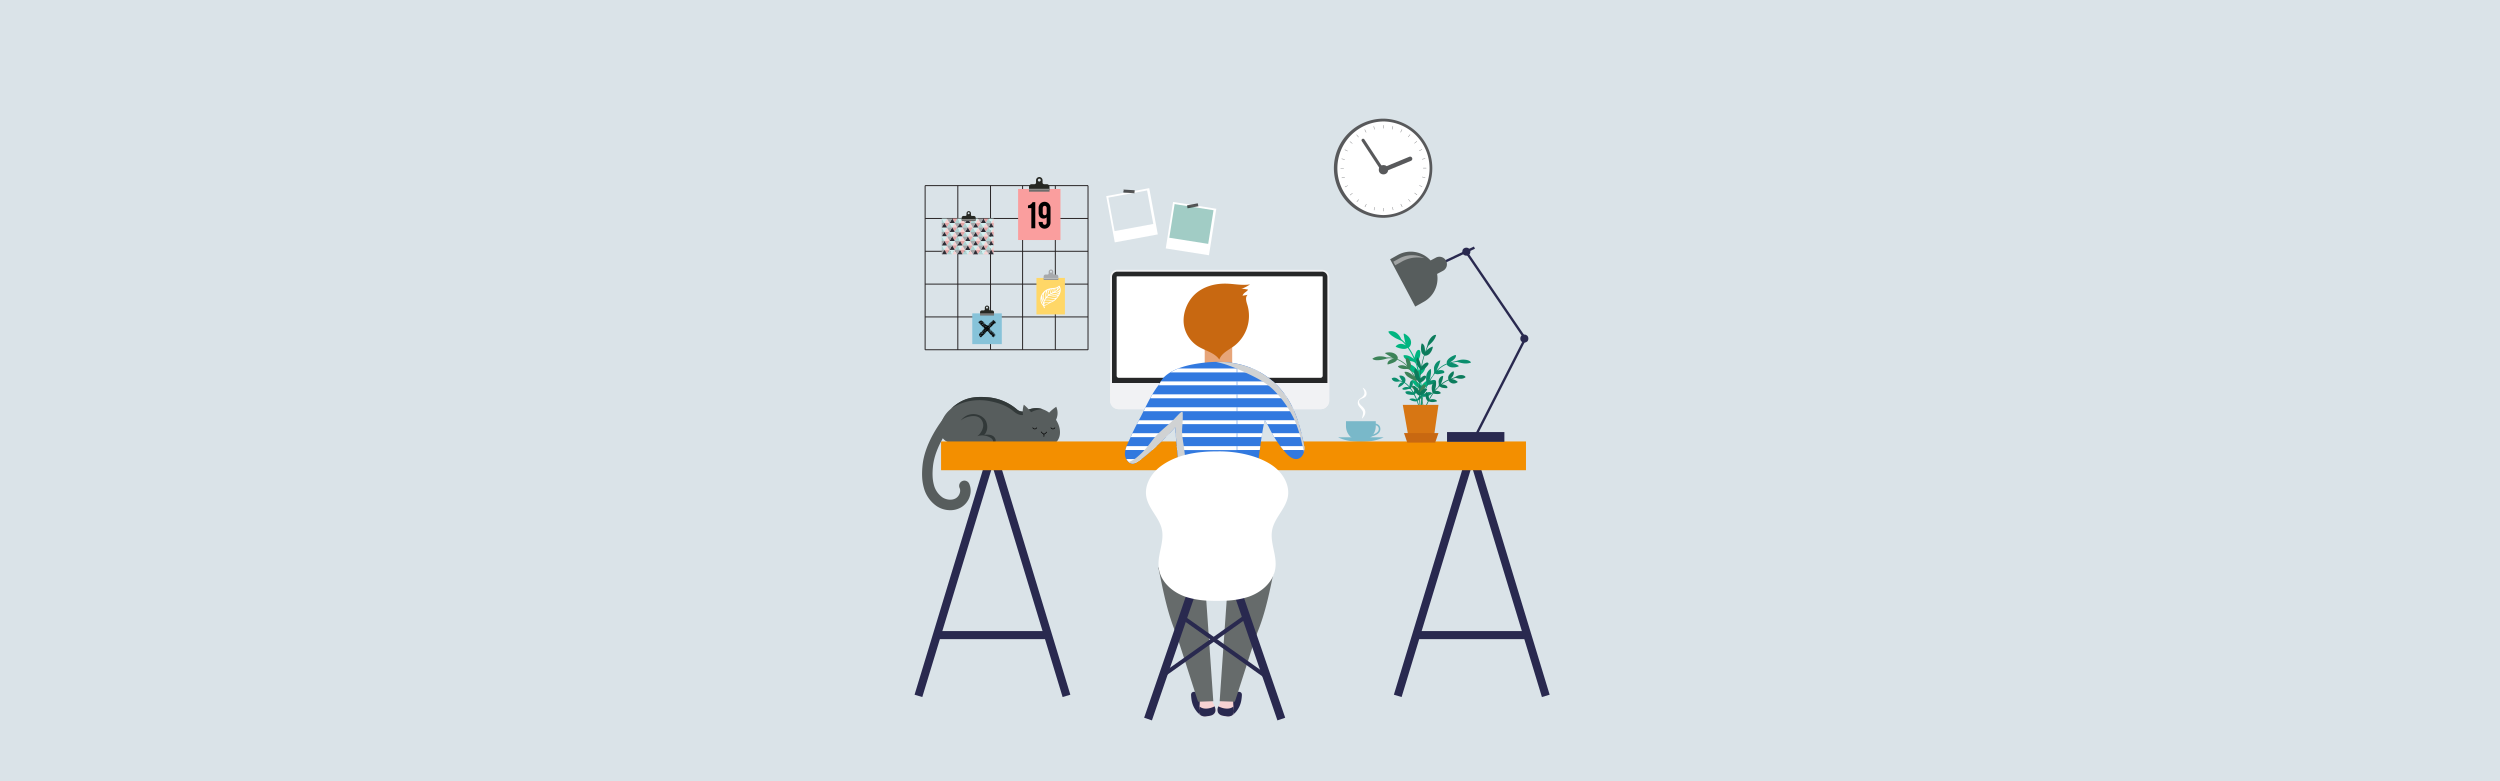 <?xml version="1.0" encoding="UTF-8"?>
<svg xmlns="http://www.w3.org/2000/svg" viewBox="0 0 1920 600">
  <defs>
    <style>.cls-1{isolation:isolate;}.cls-2{fill:#dae3e8;}.cls-3{fill:#79b8c9;}.cls-4{fill:#fff;}.cls-5{fill:#575d5d;}.cls-6{fill:#323939;}.cls-12,.cls-13,.cls-14,.cls-30,.cls-31,.cls-32,.cls-41,.cls-7{fill:none;}.cls-7{stroke:#000;stroke-linecap:round;stroke-width:0.5px;}.cls-13,.cls-32,.cls-7{stroke-miterlimit:10;}.cls-8{fill:#bbbdbf;}.cls-9{fill:#929497;}.cls-10{fill:#f1f2f4;}.cls-11{fill:#262728;}.cls-12,.cls-14,.cls-30,.cls-31{stroke:#29294f;stroke-linejoin:round;}.cls-12{stroke-width:6.21px;}.cls-13{stroke:#f38f00;stroke-width:22.1px;}.cls-14{stroke-width:1.85px;}.cls-15{opacity:0.55;}.cls-16{fill:#dcdcdc;}.cls-17{fill:#29294f;}.cls-18{fill:#00b580;}.cls-19{fill:#0a8e6d;}.cls-20{fill:#3c8359;}.cls-21{fill:#0b7c5c;}.cls-22{fill:#d77613;}.cls-23{fill:#c86811;}.cls-24{fill:#e7a579;}.cls-25{fill:#3279df;}.cls-26{fill:#f7d2d2;}.cls-27{fill:#666b6b;}.cls-28{mix-blend-mode:multiply;}.cls-29{fill:#d0d2d3;}.cls-30{stroke-width:6.32px;}.cls-31{stroke-width:3.16px;}.cls-32{stroke:#231f20;stroke-width:0.74px;}.cls-33{fill:#fa9e9e;}.cls-34{fill:#262823;}.cls-35{fill:#6d6d6c;}.cls-36{fill:#939390;}.cls-37{fill:#ffd767;}.cls-38{fill:#a7a9ac;}.cls-39{fill:#939598;}.cls-40{fill:#d1d3d4;}.cls-42{fill:#a6a8ab;}.cls-43{fill:#add2d1;}.cls-44{fill:#d3efef;}.cls-45{fill:#e2a6a6;}.cls-46{fill:#2d2c34;}.cls-47{fill:#87c3d9;}.cls-48{fill:#050403;}.cls-49{fill:#a1ccc5;}.cls-50{fill:#1a1a1a;opacity:0.73;}.cls-51{fill:#58595b;}.cls-52{fill:#808184;}</style>
  </defs>
  <g class="cls-1">
    <g id="Ebene_1" data-name="Ebene 1">
      <rect class="cls-2" width="1920" height="600.44"></rect>
      <path class="cls-3" d="M1033.72,323.47v3.43a11.44,11.44,0,1,0,22.87,0v-3.43Z"></path>
      <path class="cls-3" d="M1027.63,335.82c3.94,2.14,10.31,3.54,17.52,3.54s13.59-1.4,17.53-3.54Z"></path>
      <path class="cls-3" d="M1050.25,335.67l-.08-1.24c.07,0,6.2-.43,8.06-3.06a3.09,3.09,0,0,0,.27-3.43c-1.32-2.25-5.63-1.44-6.49-1.25l-.26-1.22c1.4-.3,6.11-1.07,7.82,1.84a4.36,4.36,0,0,1-.33,4.78C1057,335.19,1050.53,335.65,1050.25,335.67Z"></path>
      <path class="cls-4" d="M1046.69,297.82a5.81,5.81,0,0,1,1.49,1.13,5.15,5.15,0,0,1,1.07,1.67,4.52,4.52,0,0,1,.27,2.08,3.66,3.66,0,0,1-.3,1.06,2.87,2.87,0,0,1-.64.92,4.83,4.83,0,0,1-1.7,1.05,16.51,16.51,0,0,0-1.64.71,3,3,0,0,0-1.22,1.08,2.16,2.16,0,0,0-.21,1.5,3.11,3.11,0,0,0,.63,1.32,10.35,10.35,0,0,0,1.06,1.18,12.85,12.85,0,0,1,2.49,2.81,4.71,4.71,0,0,1,.59,2.08,5.25,5.25,0,0,1-.37,2,7.93,7.93,0,0,1-.42.88c-.16.27-.33.54-.51.79a10,10,0,0,1-1.21,1.38l-.16-.09a25.86,25.86,0,0,0,.86-3.35,5.13,5.13,0,0,0,0-1.47,3.8,3.8,0,0,0-.51-1.26,29.34,29.34,0,0,0-2.06-2.61,7.22,7.22,0,0,1-1.06-1.64,3.89,3.89,0,0,1-.34-2.05,4.31,4.31,0,0,1,.23-1,3.76,3.76,0,0,1,.48-.88,6.41,6.41,0,0,1,1.43-1.24,15.58,15.58,0,0,0,1.42-1.08,5.8,5.8,0,0,0,1-1.17,3.43,3.43,0,0,0,.47-1.21,4,4,0,0,0,0-1.43,11.42,11.42,0,0,0-1.28-3.08Z"></path>
      <path class="cls-5" d="M814,333.46c-.77,7.12-8.17,11.17-15.24,12.36a16.36,16.36,0,0,1-14.49-4.7c-16.08,1.59-28.23.59-44.39.3-5.27-.1-11.81-.36-15.41-4.38-2.74-3.1-2.76-7.89-1.7-11.94a22.45,22.45,0,0,1,6.62-10.32c9.58-9,17.39-10.68,30.29-9.54a39.3,39.3,0,0,1,21.25,9.15,6.47,6.47,0,0,0,7.4,1,16.24,16.24,0,0,1,7.63-1.9C805.53,313.45,815,323.65,814,333.46Z"></path>
      <path class="cls-6" d="M733.07,312.17a39.7,39.7,0,0,1,9.47-3.69,41.52,41.52,0,0,1,18.85-.14c5.31,1.13,10.52,2.82,15,6,2.32,1.66,4.33,3.82,7.27,4.32s5.74-.81,8.37-2.16a18.33,18.33,0,0,1,7.54-2.14c.49,0,1,0,1.48,0a15.1,15.1,0,0,0-5.12-.94,16.24,16.24,0,0,0-7.63,1.9,6.47,6.47,0,0,1-7.4-1,39.3,39.3,0,0,0-21.25-9.15c-12.41-1.1-20.11.44-29.21,8.57C731.28,313.23,732.15,312.67,733.07,312.17Z"></path>
      <path class="cls-5" d="M793.19,318.53a33.14,33.14,0,0,0-6.89-7.72,17,17,0,0,0,1.32,13.52Z"></path>
      <path class="cls-5" d="M804.19,318.78a28.57,28.57,0,0,1,7-6.38,11.8,11.8,0,0,1-1,11.44Z"></path>
      <path class="cls-7" d="M799.64,331.69A5,5,0,0,0,801,333a1.72,1.72,0,0,0,.63.35,1.38,1.38,0,0,0,1-.35,6,6,0,0,0,1.2-1.16"></path>
      <path class="cls-7" d="M801.71,333.46a5.7,5.7,0,0,1,0,1.75"></path>
      <path class="cls-7" d="M807.13,328.53a1.7,1.7,0,0,0,3,0"></path>
      <path class="cls-7" d="M793.19,328.53a1.75,1.75,0,0,0,1.51.92,1.72,1.72,0,0,0,1.5-.91"></path>
      <path class="cls-6" d="M762.13,334.56c-2-1-4.39-.79-6.62-.55,1.2-.13,2.29-3.15,2.52-4.08a10.23,10.23,0,0,0-.31-5.12c-.86-3.37-4-5.62-7.32-6.45a12,12,0,0,0-9,1.35,14,14,0,0,0-3.59,3.23,16.66,16.66,0,0,1,6.45-3c2.84-.66,6.11-.68,8.38,1.16a7.49,7.49,0,0,1,2.27,7.3,12.23,12.23,0,0,1-4.35,6.6,12.22,12.22,0,0,1,10.51,1.42c1,.68,2,2,1.39,3.05a2.73,2.73,0,0,1-2,.95,88.9,88.9,0,0,1-11.86,1.19,27.87,27.87,0,0,0,11.92.36,5.46,5.46,0,0,0,3.66-1.87C765.47,338.28,764.14,335.56,762.13,334.56Z"></path>
      <polygon class="cls-8" points="961.57 345.52 914.08 345.52 921.57 304.2 954.08 304.2 961.57 345.52"></polygon>
      <polygon class="cls-9" points="954.08 304.2 921.57 304.2 918.88 319.02 956.77 319.02 954.08 304.2"></polygon>
      <path class="cls-10" d="M858.07,207.2h157.28a5.49,5.49,0,0,1,5.49,5.49v94.94a6.63,6.63,0,0,1-6.63,6.63h-155a6.63,6.63,0,0,1-6.63-6.63V212.69A5.49,5.49,0,0,1,858.07,207.2Z"></path>
      <path class="cls-11" d="M888.66,178H983.6a5.21,5.21,0,0,1,5.21,5.21v155a5.21,5.21,0,0,1-5.21,5.21H888.66a4.07,4.07,0,0,1-4.07-4.07V182.09A4.07,4.07,0,0,1,888.66,178Z" transform="translate(1197.44 -675.97) rotate(90)"></path>
      <path class="cls-4" d="M898.21,172.06h75.85a1.62,1.62,0,0,1,1.62,1.62v155a1.62,1.62,0,0,1-1.62,1.62H898.21a.49.49,0,0,1-.49-.49V172.55A.48.48,0,0,1,898.21,172.06Z" transform="translate(1187.89 -685.52) rotate(90)"></path>
      <path class="cls-10" d="M852.58,294.14h168.26a0,0,0,0,1,0,0v13.49a6.63,6.63,0,0,1-6.63,6.63h-155a6.63,6.63,0,0,1-6.63-6.63V294.14A0,0,0,0,1,852.58,294.14Z"></path>
      <line class="cls-12" x1="1073.46" y1="534.43" x2="1129.41" y2="350.31"></line>
      <line class="cls-12" x1="1187.16" y1="534.43" x2="1131.22" y2="350.31"></line>
      <line class="cls-12" x1="705.35" y1="534.43" x2="761.29" y2="350.31"></line>
      <line class="cls-12" x1="819.05" y1="534.43" x2="763.1" y2="350.31"></line>
      <line class="cls-13" x1="722.74" y1="350.08" x2="1171.95" y2="350.08"></line>
      <line class="cls-12" x1="1087.64" y1="487.77" x2="1174.83" y2="487.77"></line>
      <line class="cls-12" x1="719.53" y1="487.77" x2="806.46" y2="487.77"></line>
      <line class="cls-14" x1="1103.07" y1="204.1" x2="1132.37" y2="190.18"></line>
      <path class="cls-5" d="M1108.18,208l-4.48,2.38A20.51,20.51,0,0,1,1093.09,232l-6.19,3.45L1070.73,205l-3.13-5.88,6.18-3.45a20.59,20.59,0,0,1,24.9,4.36l4.1-2.17a5.74,5.74,0,0,1,7.78,2.37,5.59,5.59,0,0,1,.38.87,5.8,5.8,0,0,1,.06,3.52A5.72,5.72,0,0,1,1108.18,208Z"></path>
      <g class="cls-15">
        <path class="cls-16" d="M1093.9,198.28a24.8,24.8,0,0,0-16.77,2.35l-5.63,3.12-1.45-2.73,4.79-2.64A20.52,20.52,0,0,1,1093.9,198.28Z"></path>
      </g>
      <polyline class="cls-14" points="1125.77 193.12 1171.34 260.08 1132.19 336.87"></polyline>
      <circle class="cls-17" cx="1170.69" cy="260.03" r="3.1"></circle>
      <circle class="cls-17" cx="1126.15" cy="193.28" r="3.1"></circle>
      <rect class="cls-17" x="1111.32" y="331.82" width="44.05" height="7.51"></rect>
      <path class="cls-5" d="M729.73,391.84a19,19,0,0,1-10.25-3.06,24.76,24.76,0,0,1-10.07-14.55c-1.27-4.67-1.57-9.91-.94-16.48,1.7-17.76,14-34.06,19.16-40.25a4,4,0,0,1,6.17,5.18c-4.71,5.61-15.83,20.32-17.32,35.83-.53,5.58-.31,9.9.69,13.61a16.82,16.82,0,0,0,6.67,9.9c3.17,2,7.35,2.33,10.16.68s4.13-5.34,3-7.88a4,4,0,0,1,7.32-3.35c2.9,6.33.11,14.49-6.22,18.19A16.53,16.53,0,0,1,729.73,391.84Z"></path>
      <path class="cls-18" d="M1098.74,292.41a.34.34,0,0,0-.16-.24.67.67,0,0,0-.18-.11,2.67,2.67,0,0,0-.48-.08h-.05a4.31,4.31,0,0,0-2.48.67,10.59,10.59,0,0,0-3.56,3.61c-.1-.91-.22-1.82-.37-2.73s-.32-2-.51-3a3.89,3.89,0,0,0-.09-.47c-.12-.62-.24-1.23-.37-1.85.21-.16.41-.31.6-.47a9.54,9.54,0,0,0,3.21-4.06c.09-.27.21-.62.3-1,.23-1,.23-2.09-1-2s-2.46,1.61-3.17,2.7l-.05.07c-.24.39-.48.81-.69,1.24-.33-1.22-.68-2.43-1.06-3.65-.29-.95-.61-1.91-.94-2.85,0-.11-.07-.22-.11-.33l.08-.06c.37-.32.81-.55,1.17-.9a4.47,4.47,0,0,0,.75-1,5.09,5.09,0,0,0,.32-.56,11.08,11.08,0,0,0,.85-3.22,7.44,7.44,0,0,0,0-2.13c-.12-.75-.51-1.35-1.31-1.26-1.53.18-2.13,2.51-2.54,3.73a22.27,22.27,0,0,0-.56,2.34,44.83,44.83,0,0,0-4.43-7.92c1.34-.8,2-3,1.74-4.57a6,6,0,0,0-.57-1.87,9.57,9.57,0,0,0-1.14-1.68,11.63,11.63,0,0,0-1.57-1.4,12.16,12.16,0,0,0-1.79-1.08.38.38,0,0,0-.57.4,59.09,59.09,0,0,0,1.41,7,30.87,30.87,0,0,0-3.32-3.25,10.76,10.76,0,0,0-3.52-4.72,7.39,7.39,0,0,0-6-1.24.36.36,0,0,0-.23.51,5.32,5.32,0,0,0,1,1.47,7.87,7.87,0,0,0,.59.57,6.53,6.53,0,0,0,.63.55c.87.65,1.81,1.25,2.68,1.78a10.08,10.08,0,0,0,1.56.82c.52.27,1.09.49,1.64.75s1,.46,1.52.71a5.76,5.76,0,0,1,1.4,1,30.75,30.75,0,0,1,2.35,2.61,7.32,7.32,0,0,0-2-.86,6.18,6.18,0,0,0-2.08-.28,4.88,4.88,0,0,0-3.58,1.78c-.18.21-.14.44,0,.53a18.94,18.94,0,0,0,4.19,1.35c1.68.3,3.44.39,4.85-.61l.08.1s0,0,.06.06a44.88,44.88,0,0,1,4.67,8.52,10,10,0,0,0-1.7-1.29,10.67,10.67,0,0,0-2.81-1.39,8.13,8.13,0,0,0-3.08-.37.42.42,0,0,0-.4.48,3.46,3.46,0,0,0,1.32,2.23,2.69,2.69,0,0,0,.32.27,10.18,10.18,0,0,0,2.11,1.13,5.41,5.41,0,0,0,1,.3c1.35.31,2.88.38,3.95,1.3,1.7,1.5,1.33,4.58,2.29,6.53l.06.11a.83.83,0,0,1-.07-.13,11.72,11.72,0,0,0-5.42-5.06,6.06,6.06,0,0,0-1.78-.48.45.45,0,0,0-.47.32c-.27,2,.85,3.61,2.43,5,.17.16.35.3.53.44a20.9,20.9,0,0,0,1.87,1.32l.73.46c.76.44,1.49.84,2.16,1.19l.12.07.38.19a.27.27,0,0,0,.12,0h.12a.09.09,0,0,0,.07,0c.14.68.28,1.36.41,2a.59.59,0,0,0,0,.14c.21,1.08.39,2.16.54,3.25.11.66.19,1.32.27,2l0,.25-.14-.21-.34-.48c-.18-.24-.37-.48-.58-.71a9.64,9.64,0,0,0-1.86-1.64,6.18,6.18,0,0,0-2-.94h0a4.41,4.41,0,0,0-1.53-.15.37.37,0,0,0-.32.34.24.24,0,0,0,0,.2c.25.4.53.81.82,1.24a13.64,13.64,0,0,0,4.12,4.13,4.9,4.9,0,0,0,.69.34.11.11,0,0,0,.07,0,2.85,2.85,0,0,0,.51.2s0,0,0,0a2.47,2.47,0,0,0,.36.11,3.59,3.59,0,0,0,.47.12,4.3,4.3,0,0,1,.18,1.46h0c0,.47,0,1,0,1.43,0,.71,0,1.31,0,1.46v.35c0,.12,0,.24,0,.36a1.7,1.7,0,0,1,0,.22c0,.57,0,1.13,0,1.69v1c0,.35,0,.71,0,1.07l0,.95V309c0,.6,0,1.2-.08,1.79a32.17,32.17,0,0,1-.52,4.26h0c-.06.26-.12.53-.19.79a1.74,1.74,0,0,1,0,.22c0,.2-.1.4-.14.61h1.32v0c.06-2,.23-3.93.35-5.9,0-.23,0-.47,0-.71l.06-1.1c0-.37,0-.76,0-1.13v-.37c0-.21,0-1,0-2,0-.26,0-.53,0-.82v-.16c0-.42,0-.86,0-1.3,0-.1,0-.19,0-.3,0-.59,0-1.19-.07-1.74s0-1.13-.05-1.57c0-.75-.07-1.24-.08-1.24.19,0,.38-.08.57-.14a7.67,7.67,0,0,0,1.86-.76,9.35,9.35,0,0,0,1-.63c.13-.08.27-.19.39-.28a5.09,5.09,0,0,0,.72-.66,4.12,4.12,0,0,0,.28-.31,20.39,20.39,0,0,0,1.82-2.85A.41.41,0,0,0,1098.74,292.41Z"></path>
      <path class="cls-19" d="M1129.62,278.13c-1.17-1.54-3.69-1.91-5.86-1.95a13,13,0,0,0-3.66.53c-1.11.28-2.09.73-3.24.92a32.46,32.46,0,0,0-3.38.78c2.31-1.5,4.91-3.29,4.67-5.52,0-.2-.32-.29-.58-.21a13,13,0,0,0-4.74,2.6c-1.37,1.23-2.09,2.71-1.6,3.87l-.12.06-.07,0a21.72,21.72,0,0,0-4.23,2.31,23.29,23.29,0,0,0-3.61,3.18c.32-.68.59-1.42.8-1.89a33.06,33.06,0,0,0,2.14-5.69c.06-.24-.18-.33-.47-.23a6,6,0,0,0-2.9,2.11,7.81,7.81,0,0,0-1.38,2.91c-.37,1.63.31,3.12-.12,4.71a8.93,8.93,0,0,1-1.73,2.91,13.75,13.75,0,0,0-1.62,2.41c-.09.18-.16.35-.23.53.07-.18.12-.34.18-.53a26.68,26.68,0,0,0,.94-4.09,13.17,13.17,0,0,0,.09-4.22.26.26,0,0,0-.42-.14,7.51,7.51,0,0,0-3.13,5.52,13.11,13.11,0,0,0,0,3.6,17.83,17.83,0,0,0,.46,2.17.35.35,0,0,0,0,.11c0,.12.07.24.1.35a.26.26,0,0,0,.12.15.13.13,0,0,0,0,.06c-.22.45-.44.91-.64,1.37s-.48,1.09-.71,1.63c-.52,1.25-1,2.51-1.44,3.8,0,0,0,.1,0,.16s0-.08,0-.12a19.7,19.7,0,0,0-.19-2c-.06-.41-.13-.81-.22-1.2l-.12-.45-.12-.41a5.32,5.32,0,0,0-.75-1.53,2.79,2.79,0,0,0-.76-.77.17.17,0,0,0-.12,0,.25.25,0,0,0-.11,0,.5.5,0,0,0-.25.36c-.07.46-.12.95-.15,1.44a6.45,6.45,0,0,0,0,.76c0,.41,0,.83,0,1.22,0,0,0,0,0,0a11.52,11.52,0,0,0,.18,1.48,7.28,7.28,0,0,0,.65,2.07,2.12,2.12,0,0,0,.11.21.57.57,0,0,0,.08.13,1.14,1.14,0,0,0,.09.16,3.65,3.65,0,0,0,.7.81s0,0,0,.05l.21.17c-.06.21-.13.44-.18.65s-.16.55-.22.82c-.12.44-.22.88-.33,1.33s-.16.71-.24,1.08c0,.08,0,.17,0,.25-.13.6-.25,1.2-.35,1.81s-.24,1.44-.33,2.16-.16,1.28-.23,1.93-.1,1.18-.14,1.78h.6a55.86,55.86,0,0,1,.71-5.9c.1-.56.21-1.12.32-1.67l0-.14c.08-.38.16-.76.26-1.14a.76.76,0,0,1,0-.16c.23-1,.49-2,.77-2.94a5.51,5.51,0,0,0,1.81,0,9.76,9.76,0,0,0,1.42-.33,6.5,6.5,0,0,0,.81-.32c.85-.42,1.59-1,2.45-1.54a.38.38,0,0,0,.07-.59,3,3,0,0,0-2.79-.67,5.3,5.3,0,0,0-.93.24,6.27,6.27,0,0,0-1,.43,6.41,6.41,0,0,0-1.28.87c.14-.45.3-.89.46-1.33.35-1,.73-1.94,1.14-2.89s.77-1.79,1.2-2.66a2.59,2.59,0,0,1,.14-.29l.14,0a13.36,13.36,0,0,0,3.27-.58,7.35,7.35,0,0,0,1.21-.52,4.5,4.5,0,0,0,1.51-1.14.75.75,0,0,0-.11-1c-.73-.8-2.16-.53-3.2-.21-.26.08-.53.17-.8.28l-.41.18.25-.42a44.91,44.91,0,0,1,3.51-5.22c.41.07.76.29,1.16.37a5.53,5.53,0,0,0,1.47.05,22.65,22.65,0,0,0,2.51-.42,9.77,9.77,0,0,0,1.46-.37c.47-.2.81-.49.65-1.07a1.77,1.77,0,0,0-1.29-1.09,5.6,5.6,0,0,0-1.87-.17,8,8,0,0,0-2,.36,21.68,21.68,0,0,1,3.29-2.76,20.59,20.59,0,0,1,3.79-2,2.92,2.92,0,0,0,1.28,1.39,7.24,7.24,0,0,0,1.83.79,10.59,10.59,0,0,0,5.82-.6.29.29,0,0,0,.1-.52,11.25,11.25,0,0,0-5.39-2.24,37.35,37.35,0,0,1,4.33-.76c3.33,1,6.7,1.9,10.27.66A.28.28,0,0,0,1129.62,278.13Z"></path>
      <path class="cls-20" d="M1094.51,295.3a2.82,2.82,0,0,0-2.65,1.42,8.33,8.33,0,0,0-1,1.93,11.57,11.57,0,0,0-.37,1.14h0a.43.43,0,0,1,0,.11c-.16-.52-.32-1.05-.49-1.58l-.06-.2c-.54-1.69-1.12-3.35-1.77-5-.09-.27-.2-.54-.31-.81l.34-.48h0a7.43,7.43,0,0,0,1.43-3.35,3.31,3.31,0,0,0,.06-.56,1.49,1.49,0,0,0,0-.21c0-.77,0-2.29-.74-2.69v0a.84.84,0,0,0-.39-.1,1.1,1.1,0,0,0-.25,0c-.81.18-1.21,1.14-1.47,2.08-.07.28-.13.54-.19.79s-.09.43-.13.66-.07.42-.11.64a37.56,37.56,0,0,0-2.17-3.87c-.47-.72-1-1.42-1.48-2.1.16-.38.44-.68.59-1.08a4,4,0,0,0,.23-1.54c0-.18,0-.37,0-.56a10,10,0,0,0-.67-2.41c0-.1-.08-.21-.14-.34a6.39,6.39,0,0,0-.85-1.5c-.48-.61-1.1-1-1.69-.77a1,1,0,0,0-.56.84,3,3,0,0,0,0,.79,16.12,16.12,0,0,0,.43,2.06c.17.65.36,1.38.59,2.08a21.42,21.42,0,0,0-7.34-4.94,2.34,2.34,0,0,0-.11-1.92,5.18,5.18,0,0,0-1.48-1.81,7.39,7.39,0,0,0-3.68-1.36,11.79,11.79,0,0,0-4,.31c-.33.08-.39.37-.15.51,1.78,1.1,3.66,2.28,5.56,3.26a23.17,23.17,0,0,0-4.56-.22,14.13,14.13,0,0,0-5.43-.85,10.59,10.59,0,0,0-5.31,1.66.26.26,0,0,0,0,.43c1.57,1.2,4.15.92,6.29.69a28.19,28.19,0,0,0,3.56-.78,11.22,11.22,0,0,1,3.28-.55,21.69,21.69,0,0,1,3.4.45,6.9,6.9,0,0,0-3.66,1.23,3.37,3.37,0,0,0-1.48,2.79.33.33,0,0,0,.41.29,26.93,26.93,0,0,0,3.84-1.25c1.31-.55,2.64-1.19,3.09-2.39l.12.05h.08a20.94,20.94,0,0,1,7.68,5.36,9.2,9.2,0,0,0-1.83-.73,6.5,6.5,0,0,0-5.15.22.3.3,0,0,0-.08.47,4,4,0,0,0,1.9,1.28,11.07,11.07,0,0,0,2.37.52c1.36.18,2.9-.36,4.32.43a5.94,5.94,0,0,1,2.11,2.62,22.59,22.59,0,0,0,1.61,3.11,11,11,0,0,0-3.42-3.1,6,6,0,0,0-3.67-.91.27.27,0,0,0-.25.34,7.07,7.07,0,0,0,3.22,3.89,38.1,38.1,0,0,0,4.25,2.39h0l.56.26a.19.19,0,0,0,.1.05l.33.15a.32.32,0,0,0,.19,0l.06,0c.68,1.73,1.31,3.48,1.87,5.26.22.64.43,1.3.63,2a10.93,10.93,0,0,0-1.06-1.21,6.15,6.15,0,0,0-.64-.61c-.12-.11-.24-.2-.36-.3a6.17,6.17,0,0,0-2.45-1.28,2.93,2.93,0,0,0-.58-.06,1.94,1.94,0,0,0-.64.05c-.18,0-.24.36-.1.54l.25.33a24.74,24.74,0,0,0,2,2.46s0,0,0,0a12.1,12.1,0,0,0,1.63,1.44,5.43,5.43,0,0,0,2.6,1.09l.28,1.09c0,.13.08.25.11.38.17.71.35,1.41.51,2.12l.18.76c.07.31.14.62.2.94s.19.87.27,1.31a.32.32,0,0,1,0,.14c.07.32.13.63.19.95s.1.47.13.71c.32,1.69.58,3.4.8,5.11,0,.27.08.54.11.82h.6c0-.24-.06-.48-.1-.72,0-.4-.09-.8-.16-1.2-.18-1.34-.4-2.68-.64-4-.11-.6-.22-1.21-.35-1.8s-.17-.86-.26-1.29l0-.13c-.08-.41-.17-.81-.26-1.21l-.24-1c-.1-.43-.21-.86-.31-1.28,0-.13-.06-.25-.1-.38a1.13,1.13,0,0,0,0-.15,1.66,1.66,0,0,0-.06-.21c-.11-.47-.24-.93-.37-1.39a3.06,3.06,0,0,0,.51-.26,3.85,3.85,0,0,0,.67-.47,6.3,6.3,0,0,0,.9-.89,5.94,5.94,0,0,0,1-1.74,9.72,9.72,0,0,0,.35-1.08c.14-.51.26-1,.4-1.57A.51.51,0,0,0,1094.51,295.3Z"></path>
      <path class="cls-19" d="M1092.45,303.2a.79.79,0,0,0-.2,0,2.48,2.48,0,0,0-.71.24l-.12,0,0,0c-.16.09-.33.19-.49.3a3,3,0,0,0-.42.31,6,6,0,0,0-.59.55,8.49,8.49,0,0,0-1.59,2.23,39.16,39.16,0,0,0-1.82-3.88c.35-.38.69-.77,1-1.15a6,6,0,0,0,.45-.62,5.13,5.13,0,0,0,.72-1.64,4.9,4.9,0,0,0,.1-.5,1.71,1.71,0,0,0,0-.45c0-.39-.17-.7-.64-.61l-.08,0a1.21,1.21,0,0,0-.2.07,3.62,3.62,0,0,0-1.55,1.64h0c-.14.24-.25.48-.35.68s-.26.59-.38.91c-.66-1.07-1.33-2.12-2.09-3.12.22-.3.52-.57.75-.89l0,0a3.56,3.56,0,0,0,.49-.92,1.46,1.46,0,0,0,.07-.19,6.57,6.57,0,0,0,.28-2.06c0-.1,0-.23,0-.37,0-.61-.25-1.47-.85-1.44a1,1,0,0,0-.37.11c-1,.55-1.1,2.15-1.26,2.95-.08.49-.15,1-.19,1.5a14.46,14.46,0,0,0-3.53-3.18,3.51,3.51,0,0,0,.13-3.42,3.91,3.91,0,0,0-4.07-1.75.32.32,0,0,0-.2.47,30.21,30.21,0,0,0,2.23,3.78,15.62,15.62,0,0,0-2.34-.66c-1.5-1.69-3.65-2.76-5.65-1.55a.38.38,0,0,0-.09.4,3.69,3.69,0,0,0,3.08,2.19,5.71,5.71,0,0,0,1.93-.07,4.57,4.57,0,0,1,1.8-.1,13.56,13.56,0,0,1,1.69.61,3.75,3.75,0,0,0-2.24,1,4.85,4.85,0,0,0-1.35,2.55c0,.2,0,.35.13.32a6.71,6.71,0,0,0,2.1-1,7.32,7.32,0,0,0,2.43-2.31l.06,0h0a14.39,14.39,0,0,1,3.65,3.37,5.25,5.25,0,0,0-1.21-.24,5,5,0,0,0-3.71.95.47.47,0,0,0-.21.4c.13.83,1.2.79,2.42.68,1-.1,2.41-.77,3.4-.52,1.31.35,1.34,2.17,2.22,2.92a5.86,5.86,0,0,0-5.41-1c-.14,0-.29.19-.29.3,0,1.15.85,1.65,2,1.94a21,21,0,0,0,4,.36h.37a.47.47,0,0,0,.17,0h0a36.71,36.71,0,0,1,1.72,3.65,5.55,5.55,0,0,0-5-.53c-.17.08-.25.28-.15.34a8.14,8.14,0,0,0,5.67,1.46c.11.3.21.6.31.9.2.57.37,1.14.53,1.71a39.9,39.9,0,0,1,1.23,5.72h.6q0-.42-.12-.84c0-.32-.1-.64-.16-1-.1-.62-.23-1.23-.37-1.84s-.35-1.44-.56-2.16-.35-1.15-.54-1.72c-.13-.4-.27-.81-.42-1.21a7,7,0,0,0,1.25-.72c.2-.14.4-.29.59-.45s.45-.4.67-.62l.19-.21a1.24,1.24,0,0,0,.18-.22,3.81,3.81,0,0,0,.29-.41c.14-.23.26-.46.38-.69a.54.54,0,0,1,0-.11c.15-.34.29-.68.45-1S1092.68,303.17,1092.45,303.2Z"></path>
      <path class="cls-21" d="M1125.47,289.41c-1-1.4-2.9-1.46-4.45-1.29a7.73,7.73,0,0,0-2.51.87,13.82,13.82,0,0,1-2.17,1.1c-.79.24-1.57.5-2.34.8,1.48-1.38,3-3.33,2.45-5.5a.31.31,0,0,0-.45-.18,8.59,8.59,0,0,0-3,2.64,3.72,3.72,0,0,0-.58,3.67l-.09,0,0,0a25.58,25.58,0,0,0-5.81,3.59,12.26,12.26,0,0,0,.59-1.44,14.07,14.07,0,0,0,1.24-4.7.29.29,0,0,0-.39-.28,3.34,3.34,0,0,0-2.06,1.35,5.1,5.1,0,0,0-1,2.21c-.29,1.28.34,2.75,0,4a4.16,4.16,0,0,1-1.52,1.91,6.26,6.26,0,0,0-1.64,1.88,13.65,13.65,0,0,0,1.13-6.7,1.07,1.07,0,0,0,0-.25.29.29,0,0,0-.36-.22,4.24,4.24,0,0,0-1.12.58,4.56,4.56,0,0,0-.81.89,4.46,4.46,0,0,0-.4.66,5.78,5.78,0,0,0-.5,1.64,8.45,8.45,0,0,0-.05,2.51,11.83,11.83,0,0,0,.45,2.24.3.3,0,0,0,0,.1c0,.1,0,.2.08.3a.33.33,0,0,0,.12.14.13.13,0,0,0,0,.06,45.66,45.66,0,0,0-2.81,4.58,10.64,10.64,0,0,0-.26-2.54l-.12-.45a5.49,5.49,0,0,0-1.08-2.11,4.27,4.27,0,0,0-.38-.36.3.3,0,0,0-.45.17,6.18,6.18,0,0,0-.12.62,10,10,0,0,0-.08,2.78,2.77,2.77,0,0,0,0,.3,5.34,5.34,0,0,0,1.62,3.19c-.14.28-.29.58-.43.88q-.43.87-.84,1.77c-.6,1.29-1.16,2.61-1.71,3.93l-.45,1.11c-.12.27-.22.55-.33.82h.65c.09-.24.2-.48.29-.72q1-2.57,2.19-5.09c.27-.59.55-1.18.84-1.76.13-.29.28-.57.42-.86a8.48,8.48,0,0,0,3.09.56,13.24,13.24,0,0,0,3.13-.58c.21-.05.23-.26.08-.43-1.15-1.36-3.89-1.55-5.62-.83a47.27,47.27,0,0,1,2.89-4.72,11.8,11.8,0,0,0,4.19.33c.65-.14,2-.28,1.2-1.3a3.74,3.74,0,0,0-2.85-1.05,5.66,5.66,0,0,0-1.08.05c.51-.63,1-1.24,1.59-1.84s1.1-1.19,1.71-1.71c.35.18.66.45,1,.63a5,5,0,0,0,1.24.44,14.68,14.68,0,0,0,2.1.29c.6,0,2,.29,1.69-.84s-1.79-1.6-2.67-1.79a6.46,6.46,0,0,0-1.66-.16c.8-.65,1.67-1.19,2.53-1.76s1.8-1,2.72-1.42a4.71,4.71,0,0,0,2.67,2.25,4.85,4.85,0,0,0,4.17-.79.33.33,0,0,0,0-.51,9.13,9.13,0,0,0-4.29-1.95c1-.35,2-.65,3-.91,2.56.73,5.05,1.22,7.35-.4A.33.33,0,0,0,1125.47,289.41Z"></path>
      <path class="cls-21" d="M1097,265.54c2.57-2.27,5-4.56,5.89-8a.28.28,0,0,0-.25-.36c-1.9,0-3.65,1.9-4.79,3.7a12.09,12.09,0,0,0-1.4,3.32,26.88,26.88,0,0,1-.9,3.15c-.42,1-.83,2.07-1.2,3.12a13.29,13.29,0,0,0-.28-4,3.73,3.73,0,0,0-1.87-2.69c-.19-.09-.41.1-.47.35a12.7,12.7,0,0,0-.3,5c.25,1.67,1,3.06,2.18,3.44l0,.12a.15.15,0,0,0,0,.07,74.23,74.23,0,0,0-2.19,8.94c-.1-.72-.3-1.44-.41-1.91a15.82,15.82,0,0,0-1.38-3.92,8.1,8.1,0,0,0-.79-1.26c-.13-.18-.36-.1-.48.12a5.29,5.29,0,0,0-.65,3l0,.39a9.11,9.11,0,0,0,.63,2.28,3.91,3.91,0,0,0,.31.57c.52.85,1.27,1.53,1.75,2.41a3.39,3.39,0,0,1,.35.83c.52,1.91-.68,4.39-.53,6.43,0,.05,0,.11,0,.16,0-.1,0-.2,0-.3a19.19,19.19,0,0,0-.54-2.63,15.61,15.61,0,0,0-1.12-3,7.74,7.74,0,0,0-1.36-2,.26.26,0,0,0-.42.07,6.14,6.14,0,0,0-.67,3.55,9,9,0,0,0,.41,1.91c0,.13.08.26.13.38a13.9,13.9,0,0,0,1.54,3h0a20.33,20.33,0,0,0,1.35,1.79.27.27,0,0,0,.07.08l.24.27a.24.24,0,0,0,.16.09.1.1,0,0,0,0,0c0,.22,0,.44,0,.66,0,1.11-.08,2.23-.09,3.35,0,.05,0,.11,0,.17,0,1,0,2.06,0,3.09a14.14,14.14,0,0,0-1.11-2.24,7.8,7.8,0,0,0-.71-1,2.13,2.13,0,0,0-.28-.33,4.08,4.08,0,0,0-2.2-1.44c-.1,0-.18.06-.25.16a.55.55,0,0,0,0,.33,19.25,19.25,0,0,0,1,3v0a11.41,11.41,0,0,0,1.18,2.06,5.2,5.2,0,0,0,2.41,1.92c0,.29,0,.58,0,.88,0,.84,0,1.69.07,2.54,0,.61,0,1.23.08,1.83s0,1.19.08,1.79.07,1.46.11,2.19l.21,3.62h.6l-.09-1.63h0c0-.69-.09-1.38-.12-2.08l-.12-2.14c0-.6,0-1.19-.08-1.79,0-.75-.06-1.49-.08-2.24s0-1.76-.07-2.64c0-.21,0-.42,0-.64l.32,0a2.72,2.72,0,0,0,.49-.13l.09,0,.18-.07a4.82,4.82,0,0,0,.7-.31,7.63,7.63,0,0,0,1-.61l.06,0,.11-.08a5.2,5.2,0,0,0,.81-.74,24.29,24.29,0,0,0,1.64-2.15.4.4,0,0,0-.13-.6,1.66,1.66,0,0,0-.37-.14,2.11,2.11,0,0,0-.62-.09,2.87,2.87,0,0,0-.64.08,4.62,4.62,0,0,0-1.27.54,6.07,6.07,0,0,0-.73.52,6.27,6.27,0,0,0-.66.6h0a5.75,5.75,0,0,0-.84,1c-.07.09-.13.19-.19.28V299.8h0s0,0,0,0c0-.39,0-.8,0-1.21s0-.51,0-.77c0-.76,0-1.52.06-2.28l.06-1.48.12-.06.75-.42a8.34,8.34,0,0,0,2.88-2.4c.51-.69,1.53-2.11.32-2.57-1-.39-2.19.48-3,1.21a6.57,6.57,0,0,0-.74.75l-.14.15c0-.2,0-.41,0-.62.06-.77.14-1.55.23-2.32.13-1.21.29-2.41.47-3.61.39-.13.8-.12,1.18-.25a4.88,4.88,0,0,0,1.3-.71c.2-.15.38-.31.56-.47a19,19,0,0,0,1.32-1.37,6.86,6.86,0,0,0,1-1.32c.28-.51.37-1-.12-1.4-.94-.71-2.48.4-3.29,1.09a11.67,11.67,0,0,0-1.45,1.45,75.63,75.63,0,0,1,2-8.14c1.1.44,2.72-.34,3.64-1.12a9.63,9.63,0,0,0,2.74-5.31.29.29,0,0,0-.39-.35,12.34,12.34,0,0,0-4.77,3.27c.25-.67.53-1.33.79-2Z"></path>
      <polygon class="cls-22" points="1100.99 337.4 1082.02 337.4 1077.34 310.94 1104.74 310.94 1100.99 337.4"></polygon>
      <polygon class="cls-23" points="1102.24 339.9 1080.77 339.9 1078.28 332.6 1104.74 332.6 1102.24 339.9"></polygon>
      <rect class="cls-24" x="925.22" y="256.4" width="21.1" height="30.54"></rect>
      <path class="cls-25" d="M1001.55,346.57c-.47,2.57-2.13,5.09-4.64,5.8-3.57,1-7-1.85-9.48-4.61a84.68,84.68,0,0,1-9.28-12.82c-1.35-2.26-2.57-4.61-3.7-7-.17-.36-3-5.16-3-5.27-2,5-6.47,41.82-7.05,49.86-1.16,16.33,4.17,24.59,2.9,40.94q-30.24-2.73-60.5-5.5c.17,0-1.21-42.6-1.46-46.32q-.83-11.69-2-23.35c-.36-3.48-.53-6.79-.83-10.11-10.69,11.8-28.76,28.43-32.79,28-3.68-.44-6-4.56-5.78-8.23a21.61,21.61,0,0,1,2.16-7.41c.86-1.93,1.79-3.81,2.54-5.55,2.29-5.36,5.17-10.55,7.82-15.72,4.11-8,8.23-17.43,14.17-24.56,1.16-3.28,4-6,7-8,6.52-4.28,14.25-6.27,22-7.49,12.07-1.88,24.06-2.07,35.69,1.44a59.2,59.2,0,0,1,31.14,21.85c7.9,10.55,11.68,23.59,14.44,36.3A20.41,20.41,0,0,1,1001.55,346.57Z"></path>
      <path class="cls-17" d="M949.59,531.79c1.16-.75,3.12-.66,3.85.51a3.16,3.16,0,0,1,.32,1.8c-.23,4.22-1.08,7.87-3.55,11.31a13.42,13.42,0,0,1-4.11,4c-1.64.89-4.34,1-5.7-.27a4.43,4.43,0,0,1-1.23-3.34,10.75,10.75,0,0,1,.83-3.56,16.49,16.49,0,0,1,2.79-5.15,8.44,8.44,0,0,1,4.31-2.64C948.59,534.07,948.32,532.62,949.59,531.79Z"></path>
      <path class="cls-26" d="M937.63,537.45a18.46,18.46,0,0,1-1.85,4.83c-.69,1.59-1.11,3.47-.31,5a4.7,4.7,0,0,0,2.53,2.08,13.21,13.21,0,0,0,3.25.66,11.16,11.16,0,0,0,3.16.05,4,4,0,0,0,2.67-1.54c.94-1.36.6-3.18.37-4.81a30.21,30.21,0,0,1,.09-9.3Z"></path>
      <path class="cls-17" d="M947.32,542.53c-3,2.63-7.85,1.86-11.61-.06a5.77,5.77,0,0,0-.24,4.81,4.7,4.7,0,0,0,2.53,2.08,13.21,13.21,0,0,0,3.25.66,11.16,11.16,0,0,0,3.16.05,4,4,0,0,0,2.67-1.54c.94-1.36.6-3.18.37-4.81C947.39,543.32,947.36,542.92,947.32,542.53Z"></path>
      <path class="cls-27" d="M945.82,432.26c-2.15,6.75-2.69,14.06-3.19,21.19q-3,42.54-5.93,85.08l11.62.38c.27,0,15.56-48.81,17.42-53.35,6.58-16.08,9.58-32.64,13.16-49.64A136.15,136.15,0,0,0,945.82,432.26Z"></path>
      <path class="cls-17" d="M918.92,531.79c-1.16-.75-3.11-.66-3.84.51a3.08,3.08,0,0,0-.32,1.8c.22,4.22,1.07,7.87,3.54,11.31a13.53,13.53,0,0,0,4.11,4c1.64.89,4.35,1,5.7-.27a4.44,4.44,0,0,0,1.24-3.34,11,11,0,0,0-.84-3.56,16.29,16.29,0,0,0-2.79-5.15,8.45,8.45,0,0,0-4.3-2.64C919.93,534.07,920.2,532.62,918.92,531.79Z"></path>
      <path class="cls-26" d="M930.88,537.45c.22,1.72,1.17,3.24,1.85,4.83s1.12,3.47.31,5a4.67,4.67,0,0,1-2.52,2.08,13.29,13.29,0,0,1-3.26.66,11.09,11.09,0,0,1-3.15.05,3.94,3.94,0,0,1-2.67-1.54c-.94-1.36-.61-3.18-.37-4.81a30.85,30.85,0,0,0-.09-9.3Z"></path>
      <path class="cls-17" d="M921.19,542.53c3,2.63,7.86,1.86,11.62-.06.64,1.55,1,3.34.23,4.81a4.67,4.67,0,0,1-2.52,2.08,13.29,13.29,0,0,1-3.26.66,11.09,11.09,0,0,1-3.15.05,3.94,3.94,0,0,1-2.67-1.54c-.94-1.36-.61-3.18-.37-4.81C921.12,543.32,921.15,542.92,921.19,542.53Z"></path>
      <path class="cls-27" d="M922.69,432.26c2.15,6.75,2.7,14.06,3.19,21.19q3,42.54,5.93,85.08l-11.61.38c-.28,0-15.56-48.81-17.42-53.35-6.59-16.08-9.59-32.64-13.17-49.64A136.26,136.26,0,0,1,922.69,432.26Z"></path>
      <path class="cls-4" d="M950.38,365.51H965.1c.1-.94.21-1.94.33-3h-15Z"></path>
      <path class="cls-4" d="M985.65,345.62h16a15.63,15.63,0,0,0,0-3H983.31C984.07,343.65,984.84,344.65,985.65,345.62Z"></path>
      <path class="cls-4" d="M950.38,345.62h17.14c.13-1,.27-2,.4-3H950.38Z"></path>
      <path class="cls-4" d="M950.38,325.73h20.27a22.87,22.87,0,0,1,.79-3H950.38Z"></path>
      <path class="cls-4" d="M973.19,325.73h24.38c-.31-1-.63-2-1-3H971.5C971.61,323,972.43,324.41,973.19,325.73Z"></path>
      <path class="cls-4" d="M950.38,305.84h38.36c-.65-1-1.32-2-2-3H950.38Z"></path>
      <path class="cls-4" d="M950.38,286h17.4a61.07,61.07,0,0,0-6.14-3H950.38Z"></path>
      <path class="cls-4" d="M950.38,355.57h15.87c.12-1,.24-2,.37-3H950.38Z"></path>
      <path class="cls-4" d="M950.38,335.68h18.55c.15-1,.31-2,.46-3h-19Z"></path>
      <path class="cls-4" d="M978.15,334.94l.46.74h21.59c-.23-1-.47-2-.72-3H976.89C977.3,333.45,977.71,334.2,978.15,334.94Z"></path>
      <path class="cls-4" d="M950.38,315.79H994c-.43-1-.91-2-1.38-3H950.38Z"></path>
      <path class="cls-4" d="M950.38,295.9h30.38c-1-1-2.09-2-3.17-3H950.38Z"></path>
      <rect class="cls-4" x="950.03" y="362.53" width="0.35" height="2.98"></rect>
      <rect class="cls-4" x="950.03" y="342.64" width="0.35" height="2.98"></rect>
      <rect class="cls-4" x="950.03" y="322.75" width="0.35" height="2.98"></rect>
      <rect class="cls-4" x="950.03" y="302.86" width="0.35" height="2.98"></rect>
      <rect class="cls-4" x="950.03" y="282.97" width="0.35" height="2.98"></rect>
      <rect class="cls-4" x="950.03" y="352.58" width="0.35" height="2.98"></rect>
      <rect class="cls-4" x="950.03" y="332.69" width="0.35" height="2.98"></rect>
      <rect class="cls-4" x="950.03" y="312.8" width="0.35" height="2.98"></rect>
      <rect class="cls-4" x="950.03" y="292.91" width="0.35" height="2.98"></rect>
      <path class="cls-4" d="M950.38,405.29h17.06c-.06-1-.13-2-.22-3H950.38Z"></path>
      <path class="cls-4" d="M950.38,385.4h14.39c-.11-1-.21-2-.29-3h-14.1Z"></path>
      <path class="cls-4" d="M967.32,413.48c0-.42,0-.82.07-1.23H953.81Z"></path>
      <path class="cls-4" d="M950.38,395.35H966.3c-.16-1-.33-2-.49-3H950.38Z"></path>
      <path class="cls-4" d="M950.38,375.46h13.9c0-.95.07-1.92.14-2.92v-.07h-14Z"></path>
      <rect class="cls-4" x="950.03" y="402.31" width="0.35" height="2.98"></rect>
      <rect class="cls-4" x="950.03" y="382.42" width="0.35" height="2.98"></rect>
      <rect class="cls-4" x="950.03" y="392.36" width="0.35" height="2.98"></rect>
      <rect class="cls-4" x="950.03" y="372.47" width="0.35" height="2.98"></rect>
      <path class="cls-4" d="M949.69,362.53H905.41c0,.7.07,1.72.12,3h44.16Z"></path>
      <rect class="cls-4" x="949.69" y="362.53" width="0.34" height="2.98"></rect>
      <path class="cls-4" d="M864.36,345.62H885c1.08-1,2.18-1.95,3.28-3h-23A23.12,23.12,0,0,0,864.36,345.62Z"></path>
      <path class="cls-4" d="M949.69,342.64h-45.9c.09,1,.19,2,.27,3h45.63Z"></path>
      <rect class="cls-4" x="949.69" y="342.64" width="0.34" height="2.98"></rect>
      <path class="cls-4" d="M949.69,322.75h-75l-1.55,3h76.54Z"></path>
      <rect class="cls-4" x="949.69" y="322.75" width="0.34" height="2.98"></rect>
      <path class="cls-4" d="M949.69,302.86H885.06c-.58,1-1.14,2-1.69,3h66.32Z"></path>
      <rect class="cls-4" x="949.69" y="302.86" width="0.34" height="2.98"></rect>
      <path class="cls-4" d="M949.69,283H905a41.63,41.63,0,0,0-6.07,3h50.75Z"></path>
      <rect class="cls-4" x="949.69" y="282.97" width="0.34" height="2.98"></rect>
      <path class="cls-4" d="M868,355.57h3.94a31.5,31.5,0,0,0,4.65-3H865.08A6.93,6.93,0,0,0,868,355.57Z"></path>
      <path class="cls-4" d="M949.69,352.58h-45c.08,1,.15,2,.23,3h44.8Z"></path>
      <rect class="cls-4" x="949.69" y="352.58" width="0.34" height="2.98"></rect>
      <path class="cls-4" d="M868.7,335c-.1.23-.22.47-.32.71h27.06c1-1,2-2,2.93-3H869.74C869.39,333.45,869,334.21,868.7,335Z"></path>
      <path class="cls-4" d="M949.69,332.69H902.92c.08,1,.17,2,.25,3h46.52Z"></path>
      <rect class="cls-4" x="949.69" y="332.69" width="0.34" height="2.98"></rect>
      <path class="cls-4" d="M949.69,312.8H879.76l-1.49,3h71.42Z"></path>
      <rect class="cls-4" x="949.69" y="312.8" width="0.34" height="2.98"></rect>
      <path class="cls-4" d="M949.69,292.91H891.52a12.46,12.46,0,0,0-.83,1.78c-.32.39-.62.81-.93,1.21h59.93Z"></path>
      <rect class="cls-4" x="949.69" y="292.91" width="0.34" height="2.98"></rect>
      <path class="cls-4" d="M949.69,402.31h-43c0,1.14,0,2.15.07,3h42.89Z"></path>
      <rect class="cls-4" x="949.69" y="402.31" width="0.34" height="2.98"></rect>
      <path class="cls-4" d="M949.69,382.42H906.12c0,1,.07,2,.1,3h43.47Z"></path>
      <rect class="cls-4" x="949.69" y="382.42" width="0.34" height="2.98"></rect>
      <path class="cls-4" d="M949.69,392.36H906.44c0,1,.06,2,.09,3h43.16Z"></path>
      <rect class="cls-4" x="949.69" y="392.36" width="0.34" height="2.98"></rect>
      <path class="cls-4" d="M949.69,372.47h-43.9c0,1,.07,2,.1,3h43.8Z"></path>
      <rect class="cls-4" x="949.69" y="372.47" width="0.34" height="2.98"></rect>
      <g class="cls-28">
        <path class="cls-29" d="M917.28,408.93c0-.65,0-1.31,0-2,0-2.28.14-4.57.06-6.85a40.32,40.32,0,0,0-1.49-8.28c-1.51-6-3.51-11.88-4.35-18a87.62,87.62,0,0,1-.47-9.72q-.15-5.31-.65-10.62c-.31-3.43-.71-6.86-1.16-10.28s-1.19-7-1.35-10.45.33-7,.48-10.55c0-1,.06-1.93,0-2.9,0-.5.13-2.54-.24-2.87-.7-.61-2.87,1.78-3.48,2.41-1.94,2-3.72,4.07-5.83,5.92-2.28,2-4.61,3.93-6.85,6a54.77,54.77,0,0,0-6.4,6.7c-1.14,1.48-2.26,3-3.43,4.43a57.44,57.44,0,0,1-9.49,9.72,19.13,19.13,0,0,1-5.86,3.21,5.54,5.54,0,0,0,3,1.39c4,.47,22.1-16.16,32.79-28,.3,3.32.47,6.63.83,10.11q1.15,11.65,2,23.35c.25,3.72,1.63,46.35,1.46,46.32Z"></path>
        <path class="cls-29" d="M940.7,279.7A136.69,136.69,0,0,1,957,286.36c7.86,3.66,15.42,7.41,21.61,13.63a80.08,80.08,0,0,1,15.29,22c3.79,8,5.55,16.56,7.52,25.11,0-.16.09-.32.12-.49a20.41,20.41,0,0,0-.64-7.76c-2.76-12.71-6.54-25.75-14.44-36.3a59.2,59.2,0,0,0-31.14-21.85,69,69,0,0,0-21.51-2.73A70.82,70.82,0,0,1,940.7,279.7Z"></path>
      </g>
      <path class="cls-23" d="M917.71,226c-6.72,6.28-10.34,16.84-8,25.83a23.83,23.83,0,0,0,10.5,14.24c5.49,3.37,12.62,4.74,16.22,10.09,1.73-5,7.19-7.34,11.42-10.46A29.19,29.19,0,0,0,958,234.27c-.84-2.66-1.91-6,.21-7.87a32.09,32.09,0,0,1-3.92.66c.7-2.27,3.13-2.79,4.26-4.63-1.38-.2-4.2-.92-5.53-.49a25.83,25.83,0,0,0,7-3.53c-6.06,1-12.23-.46-18.37-.58C932,217.64,923.5,220.6,917.71,226Z"></path>
      <line class="cls-30" x1="918.79" y1="444.33" x2="881.69" y2="552.24"></line>
      <line class="cls-30" x1="946.95" y1="444.33" x2="984.05" y2="552.24"></line>
      <path class="cls-4" d="M977.84,404c-4.18,11.69,4.19,22.77,1.19,34.68-2.41,9.57-11,16.57-20.4,19.73a65.5,65.5,0,0,1-18.6,2.95c-1.67.07-3.34.1-5,.1h-.65c-1.69,0-3.36,0-5-.1a65.44,65.44,0,0,1-18.6-2.95c-9.34-3.16-18-10.16-20.39-19.73-3-11.91,5.37-23,1.19-34.68-2.83-7.91-9.7-14.18-11.2-22.44-1.64-9,3.74-18.07,11.08-23.5,12.42-9.15,28.12-11.41,43.22-11.39h.09c15-.33,32.38,3.41,43.22,11.39,7.36,5.41,12.72,14.52,11.08,23.5C987.53,389.8,980.66,396.07,977.84,404Z"></path>
      <line class="cls-31" x1="956.95" y1="473.41" x2="893.28" y2="518.53"></line>
      <line class="cls-31" x1="907.29" y1="473.41" x2="970.96" y2="518.53"></line>
      <line class="cls-32" x1="835.6" y1="268.61" x2="710.49" y2="268.61"></line>
      <line class="cls-32" x1="835.6" y1="243.4" x2="710.49" y2="243.4"></line>
      <line class="cls-32" x1="835.6" y1="218.19" x2="710.49" y2="218.19"></line>
      <line class="cls-32" x1="835.6" y1="192.98" x2="710.49" y2="192.98"></line>
      <line class="cls-32" x1="835.6" y1="167.77" x2="710.49" y2="167.77"></line>
      <line class="cls-32" x1="835.6" y1="142.56" x2="710.49" y2="142.56"></line>
      <line class="cls-32" x1="735.61" y1="142.56" x2="735.61" y2="268.69"></line>
      <line class="cls-32" x1="760.73" y1="142.56" x2="760.73" y2="268.69"></line>
      <line class="cls-32" x1="710.49" y1="142.56" x2="710.49" y2="268.69"></line>
      <line class="cls-32" x1="835.6" y1="142.56" x2="835.6" y2="268.69"></line>
      <line class="cls-32" x1="810.48" y1="142.56" x2="810.48" y2="268.69"></line>
      <line class="cls-32" x1="785.36" y1="142.56" x2="785.36" y2="268.69"></line>
      <rect class="cls-33" x="781.9" y="145.13" width="32.55" height="39.21"></rect>
      <path class="cls-34" d="M804,141.44h-2.12a1.2,1.2,0,0,1-1.2-1.2v-1.8a2.5,2.5,0,0,0-2.4-2.49,2.58,2.58,0,0,0-2.6,2.61v1.68a1.2,1.2,0,0,1-1.2,1.2h-2.12a2.08,2.08,0,0,0-2.08,2.08v2.25H806v-2.26A2.07,2.07,0,0,0,804,141.44Zm-5.82-2a1.1,1.1,0,1,1,1.1-1.1A1.1,1.1,0,0,1,798.15,139.42Z"></path>
      <rect class="cls-35" x="790.26" y="145.04" width="15.78" height="2.17"></rect>
      <rect class="cls-36" x="790.26" y="145.04" width="15.78" height="0.74"></rect>
      <path d="M792.07,175.32V159.87h-2.58v-2.12a4.39,4.39,0,0,0,2.07-.82,4,4,0,0,0,1.42-1.69h2.11v20.08Z"></path>
      <path d="M802.25,155a4.28,4.28,0,0,1,3.3,1.44,4.81,4.81,0,0,1,1.26,3.37v11a4.8,4.8,0,0,1-1.3,3.4,4.52,4.52,0,0,1-6.56,0,4.79,4.79,0,0,1-1.26-3.36v-.43h3.14v.49a2,2,0,0,0,.39,1.24,1.5,1.5,0,0,0,2.22,0,2,2,0,0,0,.4-1.24v-4a3.35,3.35,0,0,1-2.29.95,3.41,3.41,0,0,1-3-1.39,5.7,5.7,0,0,1-.88-3.4V159.5h0a4.88,4.88,0,0,1,.8-2.51,4.46,4.46,0,0,1,3.75-2Zm1.59,4.84a2,2,0,0,0-.4-1.24,1.48,1.48,0,0,0-2.22,0,2,2,0,0,0-.39,1.24v3.72a1.85,1.85,0,0,0,.64,1.45,1.18,1.18,0,0,0,.84.28,1.4,1.4,0,0,0,1.45-1.22,3.32,3.32,0,0,0,.08-.56Z"></path>
      <rect class="cls-37" x="795.99" y="213.45" width="21.85" height="28.03"></rect>
      <path class="cls-38" d="M811.31,210.89H809.8a.85.85,0,0,1-.86-.85v-1.28a1.78,1.78,0,0,0-1.71-1.78,1.84,1.84,0,0,0-1.85,1.86V210a.85.85,0,0,1-.86.85H803a1.48,1.48,0,0,0-1.47,1.48V214h11.24v-1.61A1.48,1.48,0,0,0,811.31,210.89Zm-4.15-1.43a.79.79,0,1,1,.78-.79A.78.78,0,0,1,807.16,209.46Z"></path>
      <rect class="cls-39" x="801.54" y="213.45" width="11.24" height="1.55"></rect>
      <rect class="cls-40" x="801.54" y="213.45" width="11.24" height="0.53"></rect>
      <polygon class="cls-41" points="723.26 188.5 723.22 188.43 723.22 188.57 723.26 188.5 723.26 188.5"></polygon>
      <polygon class="cls-41" points="763.18 167.94 763.18 167.89 763.15 167.89 763.15 167.9 763.18 167.94"></polygon>
      <path class="cls-41" d="M723.32,181.62h3.93l0,0,2,3.4h4l0,0,2,3.41h4l0,.05,1.95,3.4-1.93,3.33h.11l1.91-3.29h3.95l0,0h-4l-2-3.45,2-3.43h0l-2-3.45,2-3.44h4l0,.05,1.95,3.4h4l0,.05,2,3.4h4l0,0,1.94,3.39.07-.12-2-3.39,2-3.44h0l-2-3.45,2-3.43h4v0h0v-.07h0l0,.07h-4l-1.95,3.36,0,.07h-4l-2-3.45h-4l-2-3.44,2-3.4h-.06l-1.95,3.36-.05.07h-4l-2-3.44h0l0,0,1.95,3.41h4l0,.05,2,3.4-2,3.37,0,.07h-4l-1.95,3.37-.05.07h-4l-2-3.45h-4l-2-3.45,2-3.44h0l-2-3.44h0l0,0,2,3.4-2,3.37,0,.07h0l0,0,2,3.41-2,3.36,0,.07h-4v.11l0-.07Zm23.86-6.84h4l0,.05,2,3.4h4l0,0,2,3.4-2,3.36,0,.07h-4l-2-3.45h-4l-2-3.45Zm-17.93,3.41h4l0,0,2,3.4h4l0,0,1.95,3.4-1.95,3.37,0,.07h-4l-2-3.44h-4l-2-3.44Z"></path>
      <polygon class="cls-41" points="763.1 195.31 759.13 195.3 759.13 195.3 757.15 191.88 757.15 191.88 757.17 191.9 759.13 195.3 759.17 195.31 763.1 195.31 763.12 195.36 763.12 195.35 763.1 195.31 763.1 195.31"></polygon>
      <polygon class="cls-41" points="751.17 195.33 751.2 195.33 751.19 195.31 751.17 195.33"></polygon>
      <polygon class="cls-26" points="725.29 178.14 729.21 178.15 727.25 174.74 725.28 178.11 725.29 178.14"></polygon>
      <polygon class="cls-42" points="725.28 178.11 725.26 178.14 725.29 178.14 725.28 178.11"></polygon>
      <polygon class="cls-43" points="725.28 178.11 723.29 174.69 723.25 174.69 723.24 178.13 725.26 178.14 725.28 178.11"></polygon>
      <polygon class="cls-44" points="727.25 174.74 727.23 174.7 723.29 174.69 725.28 178.11 727.25 174.74"></polygon>
      <polygon class="cls-45" points="727.25 181.51 729.21 178.15 725.29 178.14 727.25 181.51"></polygon>
      <polygon class="cls-46" points="725.26 178.14 723.25 181.57 727.21 181.58 727.25 181.51 725.29 178.14 725.26 178.14"></polygon>
      <polygon class="cls-42" points="725.26 178.14 723.24 178.13 723.24 181.57 723.25 181.57 725.26 178.14"></polygon>
      <polygon class="cls-26" points="725.31 171.25 729.22 171.26 727.26 167.86 725.29 171.22 725.31 171.25"></polygon>
      <polygon class="cls-42" points="725.29 171.22 725.27 171.25 725.31 171.25 725.29 171.22"></polygon>
      <polygon class="cls-43" points="725.29 171.22 723.31 167.81 723.26 167.81 723.26 171.25 725.27 171.25 725.29 171.22"></polygon>
      <polygon class="cls-44" points="727.26 167.86 727.24 167.82 723.31 167.81 725.29 171.22 727.26 167.86"></polygon>
      <polygon class="cls-45" points="727.27 174.63 729.22 171.26 725.31 171.25 727.27 174.63"></polygon>
      <polygon class="cls-46" points="725.27 171.25 723.26 174.69 727.23 174.7 727.27 174.63 725.31 171.25 725.27 171.25"></polygon>
      <polygon class="cls-42" points="725.27 171.25 723.26 171.25 723.25 174.69 723.26 174.69 725.27 171.25"></polygon>
      <polygon class="cls-26" points="731.29 174.68 731.3 174.71 735.21 174.72 733.26 171.31 731.29 174.68"></polygon>
      <polygon class="cls-42" points="731.27 174.71 731.3 174.71 731.29 174.68 731.27 174.71"></polygon>
      <polygon class="cls-43" points="731.29 174.68 729.3 171.26 729.27 171.26 729.26 171.26 727.27 174.7 731.27 174.71 731.29 174.68"></polygon>
      <polygon class="cls-44" points="733.23 171.27 729.3 171.26 731.29 174.68 733.26 171.31 733.23 171.27"></polygon>
      <polygon class="cls-45" points="733.26 178.08 735.21 174.72 731.3 174.71 733.26 178.08"></polygon>
      <polygon class="cls-46" points="731.3 174.71 731.27 174.71 729.26 178.15 733.22 178.15 733.26 178.08 731.3 174.71"></polygon>
      <polygon class="cls-42" points="727.27 174.7 729.25 178.15 729.26 178.15 731.27 174.71 727.27 174.7"></polygon>
      <polygon class="cls-26" points="737.27 171.28 741.18 171.29 741.18 171.29 739.23 167.88 737.25 171.25 737.27 171.28"></polygon>
      <polygon class="cls-42" points="737.25 171.25 737.24 171.28 737.27 171.28 737.25 171.25"></polygon>
      <polygon class="cls-43" points="733.23 171.27 733.23 171.27 737.24 171.28 737.25 171.25 735.27 167.83 735.23 167.83 733.27 171.2 733.23 171.27"></polygon>
      <polygon class="cls-44" points="739.23 167.88 739.2 167.84 735.27 167.83 737.25 171.25 739.23 167.88"></polygon>
      <polygon class="cls-45" points="741.18 171.29 737.27 171.28 739.23 174.65 741.18 171.29"></polygon>
      <polygon class="cls-46" points="735.25 174.72 739.19 174.72 739.19 174.72 739.23 174.65 737.27 171.28 737.24 171.28 735.22 174.72 735.25 174.72"></polygon>
      <polygon class="cls-42" points="733.26 171.31 735.21 174.72 735.21 174.72 735.22 174.72 737.24 171.28 733.23 171.27 733.23 171.27 733.23 171.27 733.26 171.31"></polygon>
      <polygon class="cls-26" points="737.26 178.16 741.17 178.17 739.21 174.77 737.24 178.13 737.26 178.16"></polygon>
      <polygon class="cls-42" points="737.22 178.16 737.26 178.16 737.24 178.13 737.22 178.16"></polygon>
      <polygon class="cls-43" points="737.22 178.16 737.24 178.13 735.25 174.72 735.22 174.72 735.21 174.72 735.21 174.72 733.26 178.08 733.22 178.15 733.22 178.15 737.22 178.16"></polygon>
      <polygon class="cls-44" points="737.24 178.13 739.21 174.77 739.19 174.72 735.25 174.72 737.24 178.13"></polygon>
      <polygon class="cls-45" points="737.26 178.16 739.22 181.53 741.17 178.17 741.17 178.17 737.26 178.16"></polygon>
      <polygon class="cls-46" points="737.22 178.16 735.21 181.6 739.17 181.61 739.22 181.53 737.26 178.16 737.22 178.16"></polygon>
      <polygon class="cls-42" points="733.22 178.15 733.22 178.15 735.2 181.6 735.21 181.6 737.22 178.16 733.22 178.15"></polygon>
      <polygon class="cls-26" points="743.22 174.73 747.13 174.74 745.18 171.34 743.21 174.7 743.22 174.73"></polygon>
      <polygon class="cls-42" points="743.21 174.7 743.19 174.73 743.22 174.73 743.21 174.7"></polygon>
      <polygon class="cls-43" points="739.23 174.65 739.19 174.72 743.19 174.73 743.21 174.7 741.22 171.29 741.18 171.29 741.18 171.29 739.23 174.65"></polygon>
      <polygon class="cls-44" points="745.18 171.34 745.15 171.29 741.22 171.29 743.21 174.7 745.18 171.34"></polygon>
      <polygon class="cls-45" points="745.18 178.1 747.13 174.74 743.22 174.73 745.18 178.1"></polygon>
      <polygon class="cls-46" points="743.19 174.73 741.18 178.17 745.14 178.18 745.18 178.1 743.22 174.73 743.19 174.73"></polygon>
      <polygon class="cls-42" points="739.19 174.72 739.19 174.72 739.21 174.77 741.17 178.17 741.17 178.17 741.18 178.17 743.19 174.73 739.19 174.72"></polygon>
      <polygon class="cls-45" points="747.15 167.86 743.24 167.85 745.2 171.22 747.15 167.86"></polygon>
      <polygon class="cls-46" points="745.15 171.29 745.2 171.22 743.24 167.85 743.2 167.85 741.19 171.28 745.15 171.29"></polygon>
      <polygon class="cls-42" points="741.19 171.28 743.2 167.85 739.2 167.84 741.18 171.28 741.19 171.28"></polygon>
      <polygon class="cls-26" points="735.23 167.83 735.23 167.83 735.23 167.83 731.32 167.82 731.32 167.82 735.23 167.83"></polygon>
      <rect class="cls-42" x="731.28" y="167.83" width="0.03" transform="translate(254.15 746.87) rotate(-63.43)"></rect>
      <rect class="cls-43" x="729.28" y="165.82" height="4" transform="translate(1.94 343.86) rotate(-26.57)"></rect>
      <polygon class="cls-45" points="731.32 167.82 733.27 171.2 735.23 167.83 735.23 167.83 731.32 167.82"></polygon>
      <polygon class="cls-46" points="729.3 171.26 733.23 171.27 733.23 171.27 733.27 171.2 731.32 167.82 731.28 167.82 729.27 171.26 729.3 171.26"></polygon>
      <polygon class="cls-42" points="731.28 167.82 727.28 167.82 729.26 171.26 729.26 171.26 729.27 171.26 731.28 167.82"></polygon>
      <polygon class="cls-26" points="729.22 191.96 727.26 188.56 725.29 191.92 725.31 191.95 729.22 191.96"></polygon>
      <polygon class="cls-42" points="725.29 191.92 725.28 191.95 725.31 191.95 725.29 191.92"></polygon>
      <polygon class="cls-43" points="725.29 191.92 723.31 188.5 723.27 188.5 723.26 188.5 723.22 188.57 723.22 191.94 725.28 191.95 725.29 191.92"></polygon>
      <polygon class="cls-44" points="727.24 188.51 723.31 188.5 725.29 191.92 727.26 188.56 727.24 188.51"></polygon>
      <polygon class="cls-45" points="725.31 191.95 727.25 195.29 727.29 195.29 729.22 191.96 725.31 191.95"></polygon>
      <polygon class="cls-46" points="725.28 191.95 723.33 195.28 727.25 195.29 725.31 191.95 725.28 191.95"></polygon>
      <polygon class="cls-42" points="725.28 191.95 723.22 191.94 723.21 195.28 723.33 195.28 725.28 191.95"></polygon>
      <polygon class="cls-26" points="731.27 188.52 735.19 188.53 735.19 188.53 733.23 185.13 731.26 188.49 731.27 188.52"></polygon>
      <polygon class="cls-42" points="731.26 188.49 731.24 188.52 731.27 188.52 731.26 188.49"></polygon>
      <polygon class="cls-43" points="727.24 188.51 727.24 188.51 731.24 188.52 731.26 188.49 729.27 185.07 729.23 185.07 727.28 188.44 727.24 188.51"></polygon>
      <polygon class="cls-44" points="733.23 185.13 733.21 185.08 729.27 185.07 731.26 188.49 733.23 185.13"></polygon>
      <polygon class="cls-45" points="735.19 188.53 731.27 188.52 733.23 191.89 735.19 188.53"></polygon>
      <polygon class="cls-46" points="731.27 188.52 731.24 188.52 729.23 191.96 729.26 191.96 733.19 191.96 733.23 191.89 731.27 188.52"></polygon>
      <polygon class="cls-42" points="727.24 188.51 727.24 188.51 727.24 188.51 727.26 188.56 729.22 191.96 729.22 191.96 729.23 191.96 731.24 188.52 727.24 188.51"></polygon>
      <polygon class="cls-26" points="731.29 195.29 735.11 195.3 733.22 192.01 731.29 195.29"></polygon>
      <polygon class="cls-43" points="729.23 191.96 729.22 191.96 729.22 191.96 727.29 195.29 731.2 195.29 729.26 191.96 729.23 191.96"></polygon>
      <polygon class="cls-44" points="733.19 191.96 729.26 191.96 731.2 195.29 731.29 195.29 733.22 192.01 733.19 191.96"></polygon>
      <polygon class="cls-26" points="737.23 191.97 741.14 191.98 739.19 188.58 737.21 191.94 737.23 191.97"></polygon>
      <polygon class="cls-42" points="737.2 191.97 737.23 191.97 737.21 191.94 737.2 191.97"></polygon>
      <polygon class="cls-43" points="733.23 191.89 733.19 191.96 733.19 191.96 737.2 191.97 737.21 191.94 735.23 188.53 735.19 188.53 735.19 188.53 733.23 191.89"></polygon>
      <polygon class="cls-44" points="739.19 188.58 739.16 188.53 735.23 188.53 737.21 191.94 739.19 188.58"></polygon>
      <polygon class="cls-45" points="737.23 191.97 739.17 195.31 739.21 195.31 741.14 191.98 737.23 191.97"></polygon>
      <polygon class="cls-46" points="737.2 191.97 735.25 195.3 739.17 195.31 737.23 191.97 737.2 191.97"></polygon>
      <polygon class="cls-42" points="733.19 191.96 733.19 191.96 733.22 192.01 735.11 195.3 735.25 195.3 737.2 191.97 733.19 191.96"></polygon>
      <polygon class="cls-26" points="731.29 181.63 735.2 181.64 735.2 181.64 733.25 178.24 731.27 181.61 731.29 181.63"></polygon>
      <polygon class="cls-42" points="731.27 181.61 731.26 181.63 731.29 181.63 731.27 181.61"></polygon>
      <polygon class="cls-43" points="731.27 181.61 729.29 178.19 729.25 178.19 727.25 181.63 731.26 181.63 731.27 181.61"></polygon>
      <polygon class="cls-44" points="733.25 178.24 733.22 178.2 729.29 178.19 731.27 181.61 733.25 178.24"></polygon>
      <polygon class="cls-45" points="735.2 181.64 731.29 181.63 733.25 185.01 735.2 181.64"></polygon>
      <polygon class="cls-46" points="733.25 185.01 731.29 181.63 731.26 181.63 729.24 185.07 733.21 185.08 733.21 185.08 733.21 185.08 733.25 185.01"></polygon>
      <polygon class="cls-42" points="729.24 185.07 731.26 181.63 727.25 181.63 729.23 185.07 729.24 185.07"></polygon>
      <polygon class="cls-26" points="737.24 185.09 741.15 185.09 739.2 181.69 737.23 185.06 737.24 185.09"></polygon>
      <polygon class="cls-42" points="737.23 185.06 737.21 185.09 737.24 185.09 737.23 185.06"></polygon>
      <polygon class="cls-43" points="733.25 185.01 733.21 185.08 737.21 185.09 737.23 185.06 735.24 181.64 735.2 181.64 735.2 181.64 735.2 181.64 733.25 185.01"></polygon>
      <polygon class="cls-44" points="739.2 181.69 739.17 181.65 735.24 181.64 737.23 185.06 739.2 181.69"></polygon>
      <polygon class="cls-45" points="739.2 188.46 741.15 185.09 737.24 185.09 739.2 188.46"></polygon>
      <polygon class="cls-46" points="737.21 185.09 735.2 188.52 739.16 188.53 739.2 188.46 737.24 185.09 737.21 185.09"></polygon>
      <polygon class="cls-42" points="733.21 185.08 733.21 185.08 735.19 188.52 735.2 188.52 737.21 185.09 733.21 185.08"></polygon>
      <polygon class="cls-26" points="729.23 185.07 727.28 181.67 725.3 185.04 725.32 185.06 729.23 185.07"></polygon>
      <polygon class="cls-42" points="725.3 185.04 725.29 185.06 725.32 185.06 725.3 185.04"></polygon>
      <polygon class="cls-43" points="725.3 185.04 723.32 181.62 723.28 181.62 723.24 181.69 723.23 185.06 725.29 185.06 725.3 185.04"></polygon>
      <polygon class="cls-44" points="727.25 181.63 723.32 181.62 725.3 185.04 727.28 181.67 727.25 181.63"></polygon>
      <polygon class="cls-45" points="727.28 188.44 729.23 185.07 729.23 185.07 725.32 185.06 727.28 188.44"></polygon>
      <polygon class="cls-46" points="727.24 188.51 727.28 188.44 725.32 185.06 725.29 185.06 723.27 188.5 723.31 188.5 727.24 188.51 727.24 188.51"></polygon>
      <polygon class="cls-42" points="723.26 188.5 723.27 188.5 725.29 185.06 723.23 185.06 723.22 188.43 723.26 188.5 723.26 188.5"></polygon>
      <polygon class="cls-26" points="745.19 185.15 743.22 188.51 743.24 188.54 747.15 188.55 745.19 185.15"></polygon>
      <polygon class="cls-42" points="743.21 188.54 743.24 188.54 743.22 188.51 743.21 188.54"></polygon>
      <polygon class="cls-43" points="743.22 188.51 741.24 185.1 741.21 185.1 741.2 185.1 739.2 188.53 743.21 188.54 743.22 188.51"></polygon>
      <polygon class="cls-44" points="745.17 185.1 741.24 185.1 743.22 188.51 745.19 185.15 745.17 185.1"></polygon>
      <polygon class="cls-45" points="743.24 188.54 745.2 191.91 747.15 188.55 743.24 188.54"></polygon>
      <polygon class="cls-46" points="745.2 191.91 743.24 188.54 743.21 188.54 741.19 191.98 745.15 191.99 745.15 191.99 745.2 191.91"></polygon>
      <polygon class="cls-42" points="739.2 188.53 741.18 191.98 741.19 191.98 743.21 188.54 739.2 188.53"></polygon>
      <polygon class="cls-26" points="749.21 185.11 753.12 185.12 753.12 185.12 751.16 181.72 749.19 185.09 749.21 185.11"></polygon>
      <polygon class="cls-42" points="749.19 185.09 749.17 185.11 749.21 185.11 749.19 185.09"></polygon>
      <polygon class="cls-43" points="745.17 185.1 745.17 185.1 749.17 185.11 749.19 185.09 747.2 181.67 747.16 181.67 745.21 185.03 745.17 185.1"></polygon>
      <polygon class="cls-44" points="751.16 181.72 751.14 181.67 747.2 181.67 749.19 185.09 751.16 181.72"></polygon>
      <polygon class="cls-45" points="753.12 185.12 749.21 185.11 751.16 188.49 753.12 185.12"></polygon>
      <polygon class="cls-46" points="747.19 188.55 751.12 188.56 751.16 188.49 749.21 185.11 749.17 185.11 747.16 188.55 747.19 188.55"></polygon>
      <polygon class="cls-42" points="745.19 185.15 747.15 188.55 747.15 188.55 747.16 188.55 749.17 185.11 745.17 185.1 745.17 185.1 745.17 185.1 745.19 185.15"></polygon>
      <polygon class="cls-26" points="751.15 188.6 749.18 191.97 749.19 192 753.08 192 753.09 191.99 751.15 188.6"></polygon>
      <polygon class="cls-42" points="749.16 192 749.19 192 749.18 191.97 749.16 192"></polygon>
      <polygon class="cls-43" points="747.19 188.55 747.16 188.55 747.15 188.55 747.15 188.55 745.2 191.91 745.15 191.99 749.16 192 749.18 191.97 747.19 188.55"></polygon>
      <polygon class="cls-44" points="749.18 191.97 751.15 188.6 751.12 188.56 747.19 188.55 749.18 191.97"></polygon>
      <polygon class="cls-45" points="751.18 195.29 753.08 192 749.19 192 751.13 195.33 751.17 195.33 751.19 195.31 751.18 195.29"></polygon>
      <polygon class="cls-46" points="749.16 192 747.21 195.32 751.13 195.33 749.19 192 749.16 192"></polygon>
      <polygon class="cls-42" points="745.15 191.99 745.15 191.99 745.18 192.03 745.2 192.03 745.23 192.07 747.1 195.32 747.21 195.32 749.16 192 745.15 191.99"></polygon>
      <polygon class="cls-26" points="755.16 188.56 759.05 188.57 759.06 188.56 757.12 185.17 755.14 188.54 755.16 188.56"></polygon>
      <polygon class="cls-42" points="755.14 188.54 755.13 188.56 755.16 188.56 755.14 188.54"></polygon>
      <polygon class="cls-43" points="751.16 188.49 751.12 188.56 751.12 188.56 755.13 188.56 755.14 188.54 753.16 185.12 753.12 185.12 753.12 185.12 751.16 188.49"></polygon>
      <polygon class="cls-44" points="757.12 185.17 757.09 185.13 753.16 185.12 755.14 188.54 757.12 185.17"></polygon>
      <polygon class="cls-45" points="759.05 188.57 755.16 188.56 757.07 191.86 757.14 191.86 757.15 191.88 757.15 191.88 757.14 191.86 759.05 188.57"></polygon>
      <polygon class="cls-46" points="753.21 191.85 757.07 191.86 755.16 188.56 755.13 188.56 753.2 191.85 753.21 191.85"></polygon>
      <polygon class="cls-42" points="753.09 191.99 753.17 191.85 753.2 191.85 755.13 188.56 751.12 188.56 751.12 188.56 751.15 188.6 753.09 191.99"></polygon>
      <polygon class="cls-26" points="749.22 178.23 753.13 178.24 753.13 178.24 751.17 174.84 749.2 178.2 749.22 178.23"></polygon>
      <polygon class="cls-42" points="749.2 178.2 749.19 178.23 749.22 178.23 749.2 178.2"></polygon>
      <polygon class="cls-43" points="749.2 178.2 747.22 174.78 747.18 174.78 745.18 178.22 749.19 178.23 749.2 178.2"></polygon>
      <polygon class="cls-44" points="751.17 174.84 751.15 174.79 747.22 174.78 749.2 178.2 751.17 174.84"></polygon>
      <polygon class="cls-45" points="753.13 178.24 749.22 178.23 751.18 181.6 753.13 178.24"></polygon>
      <polygon class="cls-46" points="751.18 181.6 749.22 178.23 749.19 178.23 747.17 181.67 751.14 181.67 751.14 181.67 751.14 181.67 751.18 181.6"></polygon>
      <polygon class="cls-42" points="747.17 181.67 749.19 178.23 745.18 178.22 747.16 181.67 747.17 181.67"></polygon>
      <polygon class="cls-26" points="755.17 181.68 759.08 181.69 757.13 178.29 755.16 181.65 755.17 181.68"></polygon>
      <polygon class="cls-42" points="755.16 181.65 755.14 181.68 755.17 181.68 755.16 181.65"></polygon>
      <polygon class="cls-43" points="751.18 181.6 751.14 181.67 755.14 181.68 755.16 181.65 753.17 178.23 753.13 178.23 753.13 178.24 753.13 178.24 751.18 181.6"></polygon>
      <polygon class="cls-44" points="757.13 178.29 757.1 178.24 753.17 178.23 755.16 181.65 757.13 178.29"></polygon>
      <polygon class="cls-45" points="757.13 185.05 759.08 181.69 755.17 181.68 757.13 185.05"></polygon>
      <polygon class="cls-46" points="755.14 181.68 753.13 185.12 757.09 185.13 757.13 185.05 755.17 181.68 755.14 181.68"></polygon>
      <polygon class="cls-42" points="751.14 181.67 751.14 181.67 753.12 185.12 753.13 185.12 755.14 181.68 751.14 181.67"></polygon>
      <polygon class="cls-26" points="743.25 181.66 747.16 181.67 745.21 178.26 743.24 181.63 743.25 181.66"></polygon>
      <polygon class="cls-42" points="743.24 181.63 743.22 181.66 743.25 181.66 743.24 181.63"></polygon>
      <polygon class="cls-43" points="743.24 181.63 741.25 178.21 741.21 178.21 739.22 181.65 743.22 181.66 743.24 181.63"></polygon>
      <polygon class="cls-44" points="745.21 178.26 745.18 178.22 741.25 178.21 743.24 181.63 745.21 178.26"></polygon>
      <polygon class="cls-45" points="745.21 185.03 747.16 181.67 747.16 181.67 743.25 181.66 745.21 185.03"></polygon>
      <polygon class="cls-46" points="745.17 185.1 745.21 185.03 743.25 181.66 743.22 181.66 741.21 185.1 741.24 185.1 745.17 185.1 745.17 185.1"></polygon>
      <polygon class="cls-42" points="743.22 181.66 739.22 181.65 741.2 185.1 741.2 185.1 741.21 185.1 743.22 181.66"></polygon>
      <polygon class="cls-26" points="753.18 171.27 751.23 167.87 749.26 171.24 749.27 171.27 753.18 171.27"></polygon>
      <polygon class="cls-42" points="749.26 171.24 749.24 171.27 749.27 171.27 749.26 171.24"></polygon>
      <polygon class="cls-43" points="749.24 171.27 749.26 171.24 747.29 167.86 747.21 167.86 745.24 171.26 749.24 171.27"></polygon>
      <polygon class="cls-44" points="751.23 167.87 751.23 167.86 747.29 167.86 749.26 171.24 751.23 167.87"></polygon>
      <polygon class="cls-45" points="751.23 174.64 753.18 171.27 749.27 171.27 751.23 174.64"></polygon>
      <polygon class="cls-46" points="751.23 174.64 749.27 171.27 749.24 171.27 747.23 174.7 751.19 174.71 751.19 174.71 751.23 174.64"></polygon>
      <polygon class="cls-42" points="745.24 171.26 747.22 174.7 747.23 174.7 749.24 171.27 745.24 171.26"></polygon>
      <polygon class="cls-45" points="759.13 167.88 755.26 167.87 757.2 171.21 759.13 167.88"></polygon>
      <polygon class="cls-46" points="753.23 171.27 757.16 171.28 757.2 171.21 755.26 167.87 755.19 167.87 753.2 171.27 753.23 171.27"></polygon>
      <polygon class="cls-42" points="753.18 171.27 753.19 171.27 753.2 171.27 755.19 167.87 751.23 167.86 751.23 167.87 753.18 171.27"></polygon>
      <polygon class="cls-26" points="755.23 174.72 759.14 174.73 757.18 171.33 755.21 174.69 755.23 174.72"></polygon>
      <polygon class="cls-42" points="755.2 174.72 755.23 174.72 755.21 174.69 755.2 174.72"></polygon>
      <polygon class="cls-43" points="751.19 174.71 755.2 174.72 755.21 174.69 753.23 171.27 753.2 171.27 753.19 171.27 753.18 171.27 751.23 174.64 751.19 174.71"></polygon>
      <polygon class="cls-44" points="757.18 171.33 757.16 171.28 753.23 171.27 755.21 174.69 757.18 171.33"></polygon>
      <polygon class="cls-45" points="759.14 174.73 755.23 174.72 757.19 178.09 759.14 174.73 759.14 174.73 759.14 174.73"></polygon>
      <polygon class="cls-46" points="755.2 174.72 753.18 178.16 757.15 178.16 757.19 178.09 755.23 174.72 755.2 174.72"></polygon>
      <polygon class="cls-42" points="751.19 174.71 751.19 174.71 753.17 178.16 753.18 178.16 755.2 174.72 751.19 174.71"></polygon>
      <polygon class="cls-26" points="761.18 171.26 761.2 171.29 763.17 171.29 763.18 167.94 763.15 167.9 761.18 171.26"></polygon>
      <polygon class="cls-42" points="761.18 171.26 761.16 171.29 761.2 171.29 761.18 171.26"></polygon>
      <polygon class="cls-43" points="757.16 171.28 757.16 171.28 761.16 171.29 761.18 171.26 759.22 167.88 759.13 167.88 757.2 171.21 757.16 171.28"></polygon>
      <polygon class="cls-44" points="763.15 167.9 763.15 167.89 759.22 167.88 761.18 171.26 763.15 167.9"></polygon>
      <polygon class="cls-45" points="763.15 174.66 763.16 174.65 763.17 171.29 761.2 171.29 763.15 174.66"></polygon>
      <polygon class="cls-46" points="761.16 171.29 759.15 174.73 763.11 174.74 763.15 174.66 761.2 171.29 761.16 171.29"></polygon>
      <polygon class="cls-42" points="757.16 171.28 757.16 171.28 757.18 171.33 759.14 174.73 759.14 174.73 759.14 174.73 759.15 174.73 761.16 171.29 757.16 171.28"></polygon>
      <polygon class="cls-26" points="761.21 185.06 763.14 185.06 763.15 181.69 761.19 185.03 761.21 185.06"></polygon>
      <polygon class="cls-42" points="761.21 185.06 761.19 185.03 761.18 185.06 761.21 185.06"></polygon>
      <polygon class="cls-43" points="761.19 185.03 759.21 181.61 759.18 181.61 759.17 181.61 757.17 185.05 761.18 185.06 761.19 185.03"></polygon>
      <polygon class="cls-44" points="759.21 181.61 761.19 185.03 763.15 181.69 763.15 181.63 763.14 181.62 759.21 181.61"></polygon>
      <polygon class="cls-45" points="763.14 188.37 763.14 185.06 761.21 185.06 763.14 188.37"></polygon>
      <polygon class="cls-46" points="761.18 185.06 759.21 188.42 763.11 188.43 763.14 188.47 763.14 188.37 761.21 185.06 761.18 185.06"></polygon>
      <polygon class="cls-42" points="759.18 188.42 759.21 188.42 761.18 185.06 757.17 185.05 759.13 188.44 759.14 188.42 759.18 188.42"></polygon>
      <polygon class="cls-43" points="763.15 181.62 763.15 181.6 763.14 181.62 763.15 181.62"></polygon>
      <polygon class="cls-42" points="763.14 181.62 763.14 181.62 763.15 181.63 763.15 181.62 763.14 181.62 763.14 181.62"></polygon>
      <polygon class="cls-43" points="763.16 174.74 763.16 174.72 763.15 174.74 763.16 174.74"></polygon>
      <polygon class="cls-42" points="763.16 174.75 763.16 174.74 763.15 174.74 763.16 174.75"></polygon>
      <polygon class="cls-26" points="761.22 178.17 763.16 178.18 763.16 174.81 761.21 178.15 761.22 178.17"></polygon>
      <polygon class="cls-42" points="761.22 178.17 761.21 178.15 761.19 178.17 761.22 178.17"></polygon>
      <polygon class="cls-43" points="761.21 178.15 759.22 174.73 759.18 174.73 757.19 178.16 761.19 178.17 761.21 178.15"></polygon>
      <polygon class="cls-44" points="759.22 174.73 761.21 178.15 763.16 174.81 763.16 174.75 763.15 174.74 759.22 174.73"></polygon>
      <polygon class="cls-45" points="763.15 181.49 763.16 178.18 761.22 178.17 763.15 181.49"></polygon>
      <polygon class="cls-46" points="761.19 178.17 759.18 181.61 759.21 181.61 763.14 181.62 763.14 181.62 763.14 181.62 763.15 181.6 763.15 181.49 761.22 178.17 761.19 178.17"></polygon>
      <polygon class="cls-42" points="761.19 178.17 757.19 178.16 759.17 181.61 759.17 181.61 759.18 181.61 761.19 178.17"></polygon>
      <polygon class="cls-43" points="759.13 195.3 759.1 195.35 759.19 195.35 759.17 195.31 759.13 195.3"></polygon>
      <polygon class="cls-44" points="759.17 195.31 759.19 195.35 763.12 195.36 763.1 195.31 759.17 195.31"></polygon>
      <polygon class="cls-26" points="761.16 191.84 761.18 191.87 763.13 191.87 763.14 188.47 761.16 191.84"></polygon>
      <polygon class="cls-42" points="761.18 191.87 761.16 191.84 761.15 191.87 761.18 191.87"></polygon>
      <polygon class="cls-43" points="757.14 191.86 761.15 191.87 761.16 191.84 759.18 188.42 759.14 188.42 759.13 188.44 759.06 188.56 759.05 188.57 757.14 191.86"></polygon>
      <polygon class="cls-44" points="759.21 188.42 759.18 188.42 761.16 191.84 763.14 188.47 763.14 188.47 763.11 188.43 759.21 188.42"></polygon>
      <polygon class="cls-45" points="763.12 195.21 763.13 191.87 761.18 191.87 763.12 195.21"></polygon>
      <polygon class="cls-46" points="761.15 191.87 759.13 195.3 763.1 195.31 763.1 195.31 763.1 195.31 763.12 195.27 763.12 195.21 761.18 191.87 761.15 191.87"></polygon>
      <polygon class="cls-42" points="757.14 191.86 757.15 191.88 759.13 195.3 759.13 195.3 761.15 191.87 757.14 191.86"></polygon>
      <polygon class="cls-43" points="763.12 195.31 763.12 195.27 763.1 195.31 763.12 195.31"></polygon>
      <polygon class="cls-42" points="763.1 195.31 763.1 195.31 763.12 195.35 763.12 195.31 763.1 195.31"></polygon>
      <polygon class="cls-26" points="755.21 195.3 759.12 195.3 759.13 195.3 757.17 191.9 755.2 195.27 755.21 195.3"></polygon>
      <polygon class="cls-42" points="755.18 195.3 755.21 195.3 755.2 195.27 755.18 195.3"></polygon>
      <polygon class="cls-43" points="753.21 191.85 753.2 191.85 753.17 191.85 753.09 191.99 753.08 192 751.18 195.29 755.18 195.3 755.2 195.27 753.21 191.85"></polygon>
      <polygon class="cls-44" points="757.07 191.86 753.21 191.85 755.2 195.27 757.17 191.9 757.15 191.88 757.14 191.86 757.07 191.86"></polygon>
      <polygon class="cls-45" points="759.12 195.3 755.21 195.3 755.24 195.34 759.1 195.35 759.13 195.3 759.12 195.3"></polygon>
      <polygon class="cls-46" points="755.18 195.3 755.15 195.34 755.24 195.34 755.21 195.3 755.18 195.3"></polygon>
      <polygon class="cls-42" points="751.18 195.29 751.19 195.31 751.2 195.33 755.15 195.34 755.18 195.3 751.18 195.29"></polygon>
      <polygon class="cls-26" points="743.33 195.32 747.1 195.32 745.23 192.07 743.33 195.32"></polygon>
      <polygon class="cls-43" points="741.23 192.02 739.32 195.31 743.18 195.32 741.27 192.02 741.23 192.02"></polygon>
      <polygon class="cls-44" points="745.23 192.07 745.2 192.03 745.18 192.03 741.27 192.02 743.18 195.32 743.33 195.32 745.23 192.07"></polygon>
      <path class="cls-34" d="M747.94,165.86H746.5a.82.82,0,0,1-.82-.82v-1.22a1.67,1.67,0,0,0-.5-1.2,1.71,1.71,0,0,0-1.13-.5,1.76,1.76,0,0,0-1.77,1.78V165a.82.82,0,0,1-.81.82H740a1.41,1.41,0,0,0-1.41,1.41v1.53h10.74v-1.53A1.41,1.41,0,0,0,747.94,165.86Zm-4-1.37a.75.75,0,1,1,.75-.75A.76.76,0,0,1,744,164.49Z"></path>
      <rect class="cls-35" x="738.62" y="168.3" width="10.73" height="1.48"></rect>
      <rect class="cls-36" x="738.62" y="168.3" width="10.73" height="0.5"></rect>
      <rect class="cls-47" x="746.71" y="240.67" width="22.67" height="23.61"></rect>
      <path class="cls-48" d="M759,249.68c.21-.09.46-.12.6-.32a.18.18,0,0,0,0-.13.13.13,0,0,0-.13,0c-.13.1-.25.31-.38.3s-.26-.07-.34.06l-.11.12a.2.2,0,0,0,0,.08h.12A1.17,1.17,0,0,0,759,249.68Z"></path>
      <path class="cls-48" d="M761.87,247.18s.07,0,.08,0a1,1,0,0,0,.15-.14h0a2.24,2.24,0,0,0,.21-.2c-.16-.2,0-.29.06-.41a.2.2,0,0,0-.05-.09.32.32,0,0,0-.14,0,.12.12,0,0,0-.07.07,2.3,2.3,0,0,1-.24.74S761.86,247.18,761.87,247.18Z"></path>
      <path class="cls-48" d="M762.7,245.83a.4.4,0,0,0,0-.11s-.08,0-.1,0a.82.82,0,0,0-.12.2.86.86,0,0,0,0,.16l.16,0C762.66,246,762.69,245.9,762.7,245.83Z"></path>
      <path class="cls-48" d="M763.71,246.31a1.17,1.17,0,0,0-.1.26.12.12,0,0,0,0,.08h0l.1-.07a.92.92,0,0,0,.14-.15s0-.11-.08-.13S763.72,246.29,763.71,246.31Z"></path>
      <path class="cls-48" d="M760.65,251.56s0,.06,0,.1h.07l.11-.1,0,0,.06-.15a1.29,1.29,0,0,0-.16.09A.47.47,0,0,0,760.65,251.56Z"></path>
      <path class="cls-48" d="M761.08,251.47s.07,0,.08,0a.47.47,0,0,0,0-.17s-.09,0-.14-.07Z"></path>
      <path class="cls-48" d="M764.48,246.72l0,.08h.06l0-.08Z"></path>
      <path class="cls-48" d="M763,245.74l-.08,0v.06s0,0,.07,0S763,245.76,763,245.74Z"></path>
      <path class="cls-48" d="M760.22,252.12s0,0,0,.07h0a.26.26,0,0,0,0-.08Z"></path>
      <path class="cls-48" d="M760.49,251.91s0,0,.07,0,0,0,0,0l-.08,0Z"></path>
      <path class="cls-48" d="M762.17,250.26h.05v-.08h-.07S762.17,250.23,762.17,250.26Z"></path>
      <path class="cls-48" d="M761.59,251l.08,0s0,0,0-.05l-.08,0Z"></path>
      <path class="cls-48" d="M760,248.14v.08l0,0,0-.08S760,248.15,760,248.14Z"></path>
      <path class="cls-48" d="M760.74,252h0v-.08h-.07S760.73,252,760.74,252Z"></path>
      <path class="cls-48" d="M763.73,246h-.05a.19.19,0,0,0,0,.08h.05Z"></path>
      <path class="cls-48" d="M761.35,248.48v.08l0,0s0,0,0-.08S761.37,248.5,761.35,248.48Z"></path>
      <path class="cls-48" d="M764.65,247.05s.08,0,.08.08,0,.3.1.47,0,.1-.1,0-.21,0-.18.05c.17.22,0,.28-.08.39a.21.21,0,0,0,0,.14.74.74,0,0,0,0,.21c-.31-.1-.16.24-.3.3a.23.23,0,0,1-.18,0,.75.75,0,0,0-.73.07c-.06,0,0,.18-.08.21s-.18,0-.27,0-.13.18-.08.25,0,.35-.1.37c-.32,0-.39.3-.51.52-.13-.07-.24-.1-.34,0s-.09.11-.07.12c.31.41-.19.35-.26.54,0,0-.07.06-.11.09s-.06-.08,0-.09.06-.15,0-.22l-.14-.09a.24.24,0,0,0,0,.08v.06c0,.11,0,.22,0,.32-.16,0-.2.1-.31.13a.69.69,0,0,0-.51.48c-.06.13-.07.35-.31.36,0,0-.08.13-.1.2a3.59,3.59,0,0,0-.05.46c0,.08.05.16-.12.09s-.56-.2-.58.23c0,0-.12.09-.19.13a1.36,1.36,0,0,0-.21.1h0c-.13.06-.12.08,0,.24s.12.11.17.17a.25.25,0,0,1,0,.14.16.16,0,0,1-.13,0c-.06,0-.13-.19-.16,0a.35.35,0,0,1-.14.2.25.25,0,0,1-.17.05s0-.09-.07-.14-.05,0-.06-.09,0-.07,0-.07-.09,0-.08,0-.16.17.15.26c0,.07.11.24-.1.2s-.18,0-.21,0-.18.37-.31.39-.23.21-.29.35,0,.2-.19.21a.3.3,0,0,0-.33.28.15.15,0,0,1,0,.08,2.4,2.4,0,0,1-.41.36,1.6,1.6,0,0,0-.27.46c-.08.14-.36.07-.36.3s-.28.19-.38.36-.15.38-.37.45-.17.42-.44.43-.38.07-.39.18a.44.44,0,0,1-.21.34s-.09-.05-.12,0,0,.08,0,.11,0,0,0,0c.09.18.08.18-.12.13s-.18,0-.19,0,0,.33,0,.33-.23.07-.24.22,0,.05-.06.08c-.15-.21-.29-.12-.48-.15s-.27-.65-.52-.64c0-.08,0-.14-.14-.17s-.23-.14-.13-.25.16-.1,0-.24a.82.82,0,0,1-.24-.77c0-.28.26-.27.3-.55a.89.89,0,0,1,.28-.51c.14-.14.39-.18.32-.5,0,0,.09,0,.13-.06s.49,0,.5-.29c0,0,.08-.26.19-.24a.3.3,0,0,1,.11,0s0,.08,0,.1a3,3,0,0,0-.25.25.43.43,0,0,0,0,.17c.08,0,.2.06.24,0s.26-.16.27-.29,0-.26.21-.21c0,0,.1-.05.09-.09-.09-.48.27-.64.39-1,.26.06.41.1.36-.26h0a.34.34,0,0,1,.17-.13c.11-.05.26-.07.16-.26s.09-.11.1-.17-.11-.36.19-.32a.41.41,0,0,0,0-.17c0-.23.23-.23.35-.32s.07.06,0,.11a.32.32,0,0,0,0,.09s.08,0,.09,0,.12-.12.19-.18h.1a.34.34,0,0,0,0,.1v.06a1,1,0,0,0,0,.38c0,.07.18-.17.16-.42s-.06-.25,0-.32,0-.26.21-.26.27-.2.36-.35l.08-.13c0,.06.06.11.08.16l.12-.11,0,0a1.09,1.09,0,0,1,.3-.23c.13,0,.3-.28.27-.28-.21,0-.15-.08-.07-.18a1.22,1.22,0,0,1,.66-.4c.15-.05.23-.07.07-.23l.07-.07.17.16a.85.85,0,0,1,.11-.14s.13,0,.18-.07.05,0,.08-.07,0,0,0,0l0,.08a1.34,1.34,0,0,1-.43.33c-.14,0,0,.13-.07.19s0,.06.05.06.16.08.19-.08.16-.32.27-.33.25-.12.22-.3.08-.06.12-.08.37-.24.31-.53c0,0,.13-.13.2-.2a.59.59,0,0,1,.3-.13c.19,0,0-.11,0-.16l-.13-.13c-.16.17-.33.34-.51.5a.1.1,0,0,1-.13,0,.22.22,0,0,1-.06-.13c.12-.07,0-.37.25-.29l.28-.4.17.32s.11,0,.15,0-.11-.35.18-.39c.08,0,.11-.23.17-.39h0l0,0v0s0,0,.08,0,0,0,0-.06h-.1c-.12-.14,0-.17.09-.16a.31.31,0,0,0,.46-.4c.09-.13.32-.08.35-.27,0,0,0,0,0,0a.45.45,0,0,1,.09.07c-.08.12,0,.34-.19.4a.87.87,0,0,0-.35.25s0,.1,0,.14a.18.18,0,0,0,.1,0c.09,0,.16-.34.27,0,0,0,.12,0,.13-.08.11-.37.44-.57.69-.83l.28-.29a.7.7,0,0,0,.1-.16,1.63,1.63,0,0,0-.19.09s-.07.08-.11.1a.75.75,0,0,1-.13.06.42.42,0,0,1,0-.12c.07-.1.17-.14.17-.3s.13-.12.23,0,.22.12.22,0,.1-.08.15-.11,0-.15.07-.22.09,0,.13-.07a.32.32,0,0,0,0,.13c0,.21-.08.46.2.63,0,0-.06,0-.06.07s-.32.14,0,.2l0,.12a.45.45,0,0,0,0,.11l.4-.29a1.39,1.39,0,0,1,.21-.27s.14,0,.21,0a.62.62,0,0,1,0,.16c-.05.06-.13.11-.18.18s0,.12,0,.13c.19.15.13.34.16.51a.26.26,0,0,0,.07.11.48.48,0,0,0,.11-.09s0-.11,0-.13C764.29,247.16,764.63,247.19,764.65,247.05Zm-12.22,10.37s.09,0,.2.09a1.2,1.2,0,0,0-.06-.23s-.1,0-.15,0A.55.55,0,0,0,752.43,257.42Zm.77-.26s-.09,0-.09,0c0,.19,0,.38-.05.57s.11.21-.07.19-.19,0-.12.15.19.07.26,0l.07-.07c.06-.06.13-.12.18-.18s0-.06,0-.1c-.42,0,.1-.21-.1-.28a.59.59,0,0,0,.05-.19S753.25,257.19,753.2,257.16Zm-.36-.47h-.32s0,.07,0,.13a2.91,2.91,0,0,0,.32,0S752.84,256.72,752.84,256.69Zm1.35-1.16s.12-.11.14-.09c.24.18.16,0,.21-.11s0,0,0,0a.31.31,0,0,0-.2-.22h-.07c0,.07,0,.17-.14.15l0,0,0,0c0,.05-.13.06,0,.16S754.14,255.57,754.19,255.53Zm-1.38.81c.06,0,.17-.08,0-.21s-.11,0-.27,0-.1.07,0,.16A.22.22,0,0,0,752.81,256.34Zm1.13.77s-.14,0-.13,0c.05.23-.17.16.23.4.14,0,.1-.14,0-.28A.35.35,0,0,0,753.94,257.11Zm0-1.28c-.17-.11-.2.11-.31.17s0,.05-.08.07l-.14.14c-.07.11-.26.13-.19.35a.53.53,0,0,1,0,.12s.08,0,.11,0,.25-.15.24-.25.27-.12.23-.23S754,255.88,754,255.83Zm.68.52c0-.05,0-.28,0-.32a1.27,1.27,0,0,0-.14,0s0,.07,0,.11S754.59,256.36,754.64,256.35Zm.33-.83a1.6,1.6,0,0,0-.23-.08c0,.11-.1.22-.06.3a.64.64,0,0,1,.08.63s0,.12.1.14.13,0,.13,0c0-.21.16-.26.18-.39s-.12-.3-.18-.46S755,255.52,755,255.52Zm-.39-.76s0,0,.07-.07a1.85,1.85,0,0,0,.14-.14s0-.06,0-.1l-.27.26A.31.31,0,0,0,754.58,254.76Zm.51,0c-.18-.13-.18.05-.26.1a1.28,1.28,0,0,0,.1.22,1.24,1.24,0,0,0,.24-.16A.3.3,0,0,0,755.09,254.75Zm1,.16-.05,0L756,255a.25.25,0,0,0,0,.36c.15.15.18,0,.25-.07l.09-.09Zm-.62-.68a.44.44,0,0,0-.26-.16,1.2,1.2,0,0,1,0,.2c0,.1-.22.09-.13.28a2.47,2.47,0,0,0,.36-.19S755.47,254.28,755.48,254.23Zm-.23-.34c.08-.11.21-.22.27-.29s0-.1,0-.13a.19.19,0,0,0-.13,0s-.1.07-.1.11A1.71,1.71,0,0,1,755.25,253.89Zm1.7.86-.17,0c-.08.05-.12.13,0,.21s.12,0,.22,0Zm-.52-.87c-.17-.11-.19-.08-.29.12a.16.16,0,0,1-.07.07,1.07,1.07,0,0,0-.1-.23,2.51,2.51,0,0,0-.15.64l0,0a.12.12,0,0,0,.06-.09s.07,0,.1,0l.14.06s0-.11-.07-.14-.11-.21,0-.29.1.05.14,0l.1,0A2.12,2.12,0,0,0,756.43,253.88Zm.49-.5a.2.2,0,0,0-.11-.06c-.21,0-.24,0-.1.23s.11.29,0,.29l-.08,0a.71.71,0,0,0,0,.15.27.27,0,0,0,.1.16A.16.16,0,0,1,757,254C756.94,253.81,756.94,253.6,756.92,253.38Zm-.17-.51c-.14-.11-.18,0-.24.12s-.27.11-.08.27.15-.08.24-.11S756.94,253,756.75,252.87Zm1.87-.47a.17.17,0,0,0,.12-.21c0-.07-.07-.12-.1-.18a.42.42,0,0,0-.14,0,.19.19,0,0,0-.1,0,.11.11,0,0,1,0,0,.14.14,0,0,1-.07.08.35.35,0,0,0,.08.13A.35.35,0,0,0,758.62,252.4Zm.16-.85c-.14-.08-.24,0-.38.09s-.11.09-.13.09l0,0c0,.06,0,.1.07.17h0c.06-.06.15,0,.3,0h0a.12.12,0,0,1,0-.07s.08,0,.13,0A1.93,1.93,0,0,0,758.78,251.55Zm-.53-.14s0,.07,0,.11a.11.11,0,0,0,0,.06l0,0,0,0,0,0c.06-.08.18-.13.18-.24a.31.31,0,0,0,0-.11A.21.21,0,0,0,758.25,251.41Zm-.21.08a.29.29,0,0,0,.13-.05.83.83,0,0,0,.09-.16l-.16,0Zm-.62-.06c.07.14.29.09.35.06s0-.05,0-.08l-.08,0c-.06,0-.13,0-.16,0A.24.24,0,0,1,757.42,251.43Zm.93,1.18.15-.06v-.16s-.09,0-.12.07A.37.37,0,0,0,758.35,252.61Zm-1.33-.67.09.08.17-.22-.13-.09Zm.92.63-.33-.13a2.18,2.18,0,0,1-.22.21c-.18.14-.13.35-.06.53s.16.25.29.09a.17.17,0,0,1,.17,0c.19.09.17-.2.34-.14,0-.1,0-.22-.06-.29s-.14,0-.2,0l-.08.07c-.07.05-.11.21-.24.05s0-.16.07-.2a2.68,2.68,0,0,1,.28-.18Zm0,0h0c-.08-.07-.15-.15-.24-.24S757.69,252.38,758,252.54Zm.86.16c-.05,0-.1,0-.12,0l-.13,0,.25.13Zm.27-1a.22.22,0,0,0,.07-.07.25.25,0,0,0,.11-.26c0-.08.19-.07.1-.22a.92.92,0,0,0-.22.17,1,1,0,0,1-.1.14.13.13,0,0,1,.06.1.16.16,0,0,1-.19.11.21.21,0,0,0,0,.17.72.72,0,0,1,.21,0,.46.46,0,0,1,.07-.07s0-.06,0-.09-.06,0-.07,0Zm.62-.21a.22.22,0,0,0-.19.29.28.28,0,0,1,0,.15l.18-.08.08-.34Zm.36-.65a.36.36,0,0,0-.17-.11.54.54,0,0,0-.18,0c-.19.16-.2.24-.08.44,0,0,.07,0,.11,0,0-.22.19-.17.26-.27S760.1,250.82,760.09,250.81Zm.64-2.46.16-.1c.09-.07.13-.2.29-.17,0,0,0-.08,0-.1s-.19-.17-.35,0-.05.11-.08.2S760.75,248.29,760.73,248.35Zm-.48,1h0l.15-.14,0-.16-.16.11a.47.47,0,0,0-.1.1S760.24,249.3,760.25,249.32Zm.28,1a.29.29,0,0,0-.13,0,.83.83,0,0,0-.09.16l.16,0Zm1.17,0-.23,0,0,.14a.44.44,0,0,0,.16,0S761.69,250.43,761.7,250.4Zm-.41-1.3s-.09.06-.13.05c-.24,0-.32.17-.45.28s-.42.08-.16.37c0,0,0,.12,0,.13a1,1,0,0,1-.45.14c-.15,0-.22,0-.15,0a.48.48,0,0,1,0-.18v0c0,.05,0,.1-.14.3s-.11.11.08.22.28.18.35-.06.08-.2.22-.23a.6.6,0,0,0,.44-.42,1.23,1.23,0,0,1,0-.13c.29.06.21-.24.33-.34S761.28,249.14,761.29,249.1Zm.18-.46a.6.6,0,0,0,.23-.19s0-.06,0-.09l-.13,0c-.12,0-.12,0-.07-.1l0-.08s-.09,0-.11,0a2.37,2.37,0,0,0-.25.24l-.13.23A1.77,1.77,0,0,0,761.47,248.64Zm.9.26s-.06,0-.08,0l-.18.17-.1.16c.15.08.15-.08.22-.12a.66.66,0,0,0,.15-.14S762.38,248.91,762.37,248.9Zm-.12-1.14s0,.08,0,.13l0,.08c0,.07-.19.12-.06.17s.22.22.33.07S762.5,248.16,762.25,247.76Zm.06,0,.25.32s.07-.09.05-.13A.32.32,0,0,0,762.31,247.78Zm.42-.46.14,0a.2.2,0,0,0,.11,0s.13,0,.13-.06a.78.78,0,0,0-.09-.24.1.1,0,0,1-.1,0s0,0,0,0a.58.58,0,0,0-.11.1Zm.08.54a.62.62,0,0,0,.1-.16l-.1,0-.12.22S762.79,247.88,762.81,247.86Zm1.44,0s-.08,0-.1,0l-.26.25-.28.29s0,.06,0,.09l.09,0a.75.75,0,0,1,.2,0c.2,0,.24,0,.24-.22a.68.68,0,0,1,.1-.27S764.24,247.9,764.25,247.87Z"></path>
      <path class="cls-48" d="M756.92,255.93c.05-.15.09-.24.11-.33s0-.08,0-.13-.13.17-.19.27S756.84,255.82,756.92,255.93Z"></path>
      <path class="cls-48" d="M756.43,256.13l.26.05-.06-.23s-.13,0-.16,0S756.44,256.08,756.43,256.13Z"></path>
      <path class="cls-48" d="M753.9,254.65s0-.12,0-.2l-.17,0-.05.22C753.75,254.63,753.85,254.68,753.9,254.65Z"></path>
      <path class="cls-48" d="M754.67,253.61l-.16,0,0,.18s.1,0,.12,0A.93.93,0,0,0,754.67,253.61Z"></path>
      <path class="cls-48" d="M754.44,258l0,0h0a.08.08,0,0,0,0,.13,1.27,1.27,0,0,0,.23-.12C754.58,257.91,754.47,258,754.44,258Z"></path>
      <path class="cls-48" d="M756,256.56v0a.08.08,0,0,0,0,.12s.14-.06.12-.12S756,256.55,756,256.56Z"></path>
      <path class="cls-48" d="M757.58,254.81v0a.25.25,0,0,1,0,.09.59.59,0,0,0,.19-.13C757.69,254.7,757.64,254.79,757.58,254.81Z"></path>
      <path class="cls-48" d="M753.93,258.44v0h0l.06-.07h0Z"></path>
      <path class="cls-48" d="M759.05,253.14a.15.15,0,0,0,0,.26c.08,0,.27-.08.33-.16a.32.32,0,0,0-.27-.13"></path>
      <path class="cls-48" d="M759.46,252.85a.11.11,0,0,0,0,.16c.15,0,.25,0,.16-.17s-.09-.05-.12-.1,0-.15-.09-.24c-.28.11,0,.27,0,.42s0,0,0,0"></path>
      <path class="cls-48" d="M760.77,253.23c.1.21.12.46.32.59a.15.15,0,0,0,.14,0s0-.11,0-.13-.31-.25-.3-.38.06-.26-.07-.34l-.11-.11a.25.25,0,0,0-.09,0,.4.4,0,0,0,0,.11A3.18,3.18,0,0,0,760.77,253.23Z"></path>
      <path class="cls-48" d="M763.27,256.1s0,.08,0,.09l.14.15h0c.07.07.19.21.2.21.19-.16.29,0,.4,0s.08,0,.09,0a.18.18,0,0,0,0-.14s0-.06-.07-.07a2.38,2.38,0,0,1-.74-.24S763.27,256.1,763.27,256.1Z"></path>
      <path class="cls-48" d="M764.63,256.94a.22.22,0,0,0,.11,0s0-.07,0-.09a.67.67,0,0,0-.2-.12.26.26,0,0,0-.15,0l0,.15A2,2,0,0,0,764.63,256.94Z"></path>
      <path class="cls-48" d="M764.14,258a1.17,1.17,0,0,0-.26-.1.09.09,0,0,0-.07,0v0l.07.11c.06.05.1.11.16.13a.16.16,0,0,0,.13-.07S764.17,258,764.14,258Z"></path>
      <path class="cls-48" d="M758.89,254.89s-.06,0-.09,0,0,.05,0,.07a.5.5,0,0,0,.1.11l0,0,.16.06L759,255A.35.35,0,0,0,758.89,254.89Z"></path>
      <path class="cls-48" d="M759,255.32s0,.07,0,.07a.32.32,0,0,0,.16,0s0-.08.07-.13Z"></path>
      <path class="cls-48" d="M763.74,258.71l-.08,0v.06l.08,0S763.74,258.73,763.74,258.71Z"></path>
      <path class="cls-48" d="M764.71,257.25v-.08h-.06s0,.06,0,.08Z"></path>
      <path class="cls-48" d="M758.34,254.46s-.05,0-.08,0,0,0,0,0,0,0,.07,0S758.35,254.46,758.34,254.46Z"></path>
      <path class="cls-48" d="M758.55,254.72s0,.06,0,.08h0v-.08Z"></path>
      <path class="cls-48" d="M760.2,256.41s0,0,0,0h.09v-.06Z"></path>
      <path class="cls-48" d="M759.49,255.82l0,.08h0a.2.2,0,0,0,0-.08Z"></path>
      <path class="cls-48" d="M762.32,254.24h-.08l0,0a.11.11,0,0,0,.08,0S762.3,254.26,762.32,254.24Z"></path>
      <path class="cls-48" d="M758.45,255V255h.08V255Z"></path>
      <path class="cls-48" d="M764.42,258s0-.05,0-.05,0,0-.07,0V258Z"></path>
      <path class="cls-48" d="M762,255.59h-.08l0,0,.08,0S762,255.61,762,255.59Z"></path>
      <path class="cls-48" d="M763.4,258.88s0,.08-.07.09-.31,0-.48.1-.09,0,0-.1,0-.21-.05-.18c-.21.17-.27,0-.38-.08a.23.23,0,0,0-.14,0,.81.81,0,0,0-.22,0c.11-.31-.24-.17-.3-.31a.25.25,0,0,1,0-.17.75.75,0,0,0-.06-.73c0-.06-.19,0-.21-.08s0-.18,0-.27a.15.15,0,0,0-.25-.09c-.22.17-.35,0-.37-.09-.05-.32-.31-.39-.53-.51.08-.13.1-.25,0-.34s-.1-.09-.12-.08c-.41.32-.34-.19-.53-.25,0,0-.07-.07-.1-.11s.09-.06.1-.05.15.06.22,0l.09-.13-.09,0h0l-.33,0c.06-.16-.1-.21-.12-.31a.69.69,0,0,0-.48-.51c-.13-.06-.35-.07-.36-.31,0-.05-.13-.09-.21-.1a3.44,3.44,0,0,0-.45,0c-.09,0-.17,0-.09-.12s.2-.56-.23-.58c-.06,0-.1-.12-.13-.19a1.39,1.39,0,0,0-.11-.21h0c-.06-.13-.08-.13-.24,0s-.11.12-.17.16-.11.05-.13,0a.12.12,0,0,1,0-.13c0-.06.2-.13,0-.15a.35.35,0,0,1-.2-.14.25.25,0,0,1,0-.17s.09,0,.13-.07,0-.05.1-.06l.07,0s0-.09,0-.09-.17-.15-.26.16c-.08,0-.25.11-.21-.11,0-.06,0-.17,0-.2s-.37-.18-.39-.31-.2-.23-.35-.29-.19,0-.2-.19a.3.3,0,0,0-.28-.33.1.1,0,0,1-.08,0,1.77,1.77,0,0,1-.36-.41,1.74,1.74,0,0,0-.46-.27c-.14-.08-.07-.37-.31-.37s-.18-.27-.36-.37-.38-.15-.45-.37-.41-.18-.42-.45-.07-.37-.19-.38a.43.43,0,0,1-.33-.21.19.19,0,0,0,0-.12s-.07,0-.1,0,0,0,0,0c-.19.1-.19.09-.14-.11s0-.18,0-.19-.32,0-.33,0-.06-.23-.21-.24-.06,0-.09-.06c.22-.15.13-.29.16-.48s.64-.27.64-.53c.08,0,.13,0,.16-.13s.15-.23.26-.14.1.17.23,0a.84.84,0,0,1,.78-.24c.28,0,.26.25.54.3a1,1,0,0,1,.52.28c.13.13.18.39.49.32,0,0,0,.08.07.12s0,.5.29.51c0,0,.25.08.24.19s0,.07,0,.11-.08,0-.1,0-.16-.17-.26-.25-.11,0-.16,0-.06.19,0,.24.15.26.29.27.25,0,.2.21c0,0,.06.1.1.09.47-.1.64.27,1,.39-.06.26-.09.41.27.36v0a.3.3,0,0,1,.13.17c0,.11.06.26.26.16,0,0,.1.09.16.1s.37-.11.33.19l.17,0c.22,0,.23.22.32.35s-.06.06-.12,0-.06,0-.09,0,0,.07,0,.09.12.12.17.19a.13.13,0,0,1,0,.09H758a1.23,1.23,0,0,0-.38,0c-.07,0,.17.18.41.17s.26-.06.33,0,.26,0,.26.2.2.28.34.36l.13.09-.15.08a.53.53,0,0,1,.1.12l0,0a1.05,1.05,0,0,1,.22.3c0,.12.28.3.29.26,0-.2.08-.14.18-.07a1.29,1.29,0,0,1,.4.67c0,.15.07.23.23.07l.07.07a1.37,1.37,0,0,1-.17.17.83.83,0,0,1,.15.11,1,1,0,0,1,.06.18l.07.08a0,0,0,0,1,0,0s-.07,0-.08,0-.29-.25-.34-.42-.12-.06-.19-.07,0,0,0,.05-.08.16.07.19.33.16.33.27.13.24.31.21.05.08.08.12.23.37.53.32c0,0,.13.13.19.2a.6.6,0,0,1,.14.3c0,.19.1,0,.16,0l.12-.13-.5-.51a.15.15,0,0,1,0-.13.2.2,0,0,1,.13-.06c.07.12.37,0,.29.25l.41.27-.33.18a.66.66,0,0,0,0,.15c.07.14.36-.12.39.17,0,.09.24.12.39.18h0s0,0,0,0h0l0,.08.06,0a.17.17,0,0,0,0-.1c.14-.12.18,0,.16.09a.61.61,0,0,1-.05.18,1.11,1.11,0,0,1,.45.28c.14.09.09.31.28.34,0,0,0,.05,0,.06a.45.45,0,0,1-.06.09c-.13-.08-.35,0-.4-.19a.9.9,0,0,0-.26-.36s-.09,0-.13,0,0,.07-.05.1.35.16,0,.27c0,0,0,.11.07.12.38.12.57.45.84.69l.29.29a.86.86,0,0,0,.16.1l-.09-.19c0-.05-.08-.07-.11-.11l-.06-.14a1,1,0,0,1,.13,0c.09.07.14.17.3.17s.12.13,0,.23-.12.21,0,.21.08.1.12.15.15.05.22.08,0,.08.06.13l-.12,0c-.22,0-.46-.07-.63.21,0,0,0-.06-.07-.07s-.15-.32-.2,0a.5.5,0,0,0-.13,0l-.1,0,.29.4a1.33,1.33,0,0,1,.26.21s0,.14,0,.21a.66.66,0,0,1-.15-.05c-.07-.05-.12-.12-.18-.17s-.12,0-.14,0c-.14.2-.33.14-.51.17l-.11.07a1,1,0,0,0,.1.11s.11,0,.13,0C763.3,258.53,763.27,258.87,763.4,258.88ZM753,246.67a.74.74,0,0,0-.08.2.71.71,0,0,0,.22-.07s0-.09.05-.14A.59.59,0,0,0,753,246.67Zm.26.77s0-.09,0-.09-.38,0-.56-.06-.21.12-.19-.06,0-.19-.15-.12-.07.19,0,.26l.07.07a1.53,1.53,0,0,0,.18.18s.06,0,.09,0c0-.42.21.1.29-.1a.61.61,0,0,0,.18.05S753.26,247.48,753.29,247.44Zm.48-.36c0-.11,0-.22,0-.32s-.06,0-.12,0a2.91,2.91,0,0,0,0,.32S753.73,247.08,753.77,247.08Zm1.16,1.34c0,.05.1.13.09.15-.19.24,0,.16.11.2l0,0a.28.28,0,0,0,.22-.2.64.64,0,0,1,0-.07c-.08,0-.18,0-.16-.14l0,0,0,0s-.06-.13-.15-.05S754.88,248.37,754.93,248.42Zm-.81-1.37s.08.17.21,0,0-.11,0-.28-.08-.09-.17.05A.19.19,0,0,0,754.12,247.05Zm-.77,1.13a.28.28,0,0,0,0-.14c-.23.06-.16-.17-.4.24,0,.14.14.1.27,0A.47.47,0,0,0,753.35,248.18Zm1.27,0c.12-.18-.11-.2-.16-.31l-.07-.08a1,1,0,0,0-.15-.14c-.1-.08-.13-.26-.34-.19l-.13,0s0,.08,0,.1.14.26.25.24.11.28.22.24S754.58,248.27,754.62,248.2Zm-.52.67.32,0a.37.37,0,0,0,0-.14s-.06,0-.1,0S754.1,248.83,754.1,248.87Zm.84.34L755,249c-.11,0-.23-.1-.3-.06a.66.66,0,0,1-.64.08s-.12.05-.14.09,0,.14,0,.13c.2,0,.25.17.39.19s.3-.12.46-.18S754.93,249.22,754.94,249.21Zm.76-.4s0,.05.06.08a1,1,0,0,0,.15.14s.06,0,.09,0l-.26-.27S755.69,248.79,755.7,248.81Zm0,.51c.13-.18-.05-.17-.09-.25a.88.88,0,0,0-.23.1,2,2,0,0,0,.16.24A.24.24,0,0,0,755.7,249.32Zm-.15,1v-.05l-.07-.07a.23.23,0,0,0-.35,0c-.16.15,0,.18.07.25l.09.09A2.83,2.83,0,0,1,755.55,250.34Zm.68-.62a.47.47,0,0,0,.16-.26,1.18,1.18,0,0,1-.21,0c-.1,0-.08-.23-.27-.13.06.12.11.25.18.36A.26.26,0,0,0,756.23,249.72Zm.34-.23a3.75,3.75,0,0,1,.28.27s.11,0,.13,0a.12.12,0,0,0,0-.13c0-.05-.06-.11-.1-.1S756.66,249.5,756.57,249.49Zm-.86,1.7a.84.84,0,0,0-.05-.17c0-.08-.13-.12-.2,0s0,.12,0,.22Zm.87-.53c.11-.16.08-.18-.13-.28,0,0,0,0-.07-.07a2,2,0,0,0,.23-.1,1.77,1.77,0,0,0-.63-.15l0,0a.16.16,0,0,0,.09.06l0,.1a.91.91,0,0,1-.07.14.46.46,0,0,0,.14-.07c.13-.16.21-.11.29,0s0,.1,0,.13a.23.23,0,0,1,0,.11A1,1,0,0,0,756.58,250.66Zm.49.49s.06-.07.07-.1c0-.21,0-.24-.23-.1s-.3.11-.29,0a.14.14,0,0,0,0-.07h-.15a.27.27,0,0,0-.16.1.16.16,0,0,1,.14.18Zm.51-.16c.12-.14-.05-.19-.11-.24s-.11-.27-.27-.08.08.15.1.24S757.42,251.17,757.58,251Zm.47,1.87a.18.18,0,0,0,.22.12,1.62,1.62,0,0,0,.18-.1,1,1,0,0,0,0-.15.47.47,0,0,0,0-.09h-.06a.18.18,0,0,1-.08-.07l-.12.07A.42.42,0,0,0,758.05,252.86Zm.85.16c.09-.14,0-.24-.08-.38s-.1-.11-.09-.14v0a.18.18,0,0,0-.16.07h0c.06.07,0,.16,0,.31h0s.07,0,.08,0a.19.19,0,0,1,0,.13A1.77,1.77,0,0,0,758.9,253Zm.15-.53-.11,0-.07,0v0s0,0,0,0l0,0c.08.07.13.18.25.19l.11,0A.21.21,0,0,0,759.05,252.49Zm-.09-.21s0,.1,0,.13a.53.53,0,0,0,.17.08l0-.15Zm.07-.63c-.14.08-.09.3-.07.36s.06,0,.09,0a.59.59,0,0,1,0-.08c0-.06,0-.14,0-.16A.17.17,0,0,1,759,251.65Zm-1.19.93.07.16h.15a.29.29,0,0,0-.07-.12A.66.66,0,0,0,757.84,252.58Zm.67-1.32-.08.09.22.17.09-.14Zm-.62.92c0-.08.07-.19.13-.33s-.15-.14-.21-.22-.35-.13-.54-.06-.24.16-.08.29a.2.2,0,0,1,0,.17c-.09.19.21.17.14.34.1,0,.23,0,.3-.06s0-.14-.06-.2l-.07-.08c0-.07-.2-.11,0-.25s.16,0,.21.08a1.61,1.61,0,0,1,.17.28Zm0,0h0l.23-.23S758.07,251.93,757.91,252.22Zm-.15.85a.83.83,0,0,0,0-.12l-.05-.13-.14.26Zm1,.28.06.07a.27.27,0,0,0,.27.11c.08,0,.07.19.22.1a.79.79,0,0,0-.18-.22,1.57,1.57,0,0,1-.13-.1.14.14,0,0,1-.1.05.15.15,0,0,1-.12-.19.25.25,0,0,0-.17,0,.79.79,0,0,1,0,.21l.07.07s.06,0,.09,0,0-.06,0-.07S758.79,253.36,758.79,253.35Zm.21.62c0-.16-.13-.22-.3-.19a.83.83,0,0,1-.15,0l.08.18.34.07Zm.65.36a.45.45,0,0,0,.11-.17.48.48,0,0,0,0-.18c-.15-.2-.24-.2-.43-.08,0,0,0,.07,0,.1.21,0,.16.2.26.27S759.64,254.34,759.65,254.33Zm2.45.64.11.16c.06.09.2.13.17.29,0,0,.07,0,.09,0s.18-.19,0-.34l-.2-.08Zm-1-.48s0,0,0,0l.14.15.15,0a1.4,1.4,0,0,0-.1-.16.27.27,0,0,0-.11-.1S761.16,254.48,761.13,254.49Zm-1,.28s0-.1-.05-.13a.91.91,0,0,0-.17-.09l0,.15Zm0,1.17,0-.24-.13.05a.86.86,0,0,0,0,.16S760,255.93,760.06,255.94Zm1.3-.41c0-.05-.06-.09-.06-.13,0-.24-.16-.32-.28-.45s-.07-.42-.37-.16c0,0-.12,0-.13,0a.86.86,0,0,1-.13-.45c0-.15,0-.22,0-.15h.16c-.05,0-.11,0-.3-.13s-.11-.11-.23.08-.17.28.06.35.2.08.23.22a.66.66,0,0,0,.42.44s.14,0,.13,0c-.06.29.25.2.34.33S761.32,255.52,761.36,255.53Zm.46.18c0,.09.12.16.19.23s.06,0,.09,0a1.12,1.12,0,0,1-.05-.13c0-.12,0-.12.1-.07l.08,0s0-.09,0-.11a3.51,3.51,0,0,0-.24-.26l-.23-.13A1.47,1.47,0,0,0,761.82,255.71Zm-.27.9s0-.07,0-.08l-.18-.18-.15-.1c-.09.14.07.15.11.22a.47.47,0,0,0,.14.14Zm1.15-.12-.13,0-.09,0c-.06,0-.11-.19-.16-.06s-.23.21-.07.33S762.3,256.74,762.7,256.49Zm0,.06-.32.25s.1.07.13.05A.32.32,0,0,0,762.67,256.55Zm.46.42s0,.09,0,.14a.4.4,0,0,0,0,.11s0,.13,0,.13a1.84,1.84,0,0,0,.25-.09s0-.07,0-.1h0l-.11-.11A.47.47,0,0,0,763.13,257Zm-.53.08a.78.78,0,0,0,.15.1l.06-.1-.22-.12S762.58,257,762.6,257.05Zm0,1.43s0-.07,0-.09l-.25-.26c-.1-.09-.19-.19-.29-.29H762v.1c0,.07,0,.13,0,.2s0,.24.23.24.18.06.27.09A.16.16,0,0,0,762.59,258.48Z"></path>
      <path class="cls-48" d="M754.52,251.16c.16.05.24.09.34.11s.08,0,.12-.05-.17-.14-.26-.19S754.64,251.08,754.52,251.16Z"></path>
      <path class="cls-48" d="M754.32,250.66l-.05.27.24-.06c0-.06,0-.13,0-.16S754.38,250.68,754.32,250.66Z"></path>
      <path class="cls-48" d="M755.8,248.14s.13,0,.2,0a1,1,0,0,0,.06-.17l-.22-.06A.55.55,0,0,0,755.8,248.14Z"></path>
      <path class="cls-48" d="M756.84,248.91l0-.16-.19,0s0,.1,0,.11A1.21,1.21,0,0,0,756.84,248.91Z"></path>
      <path class="cls-48" d="M752.48,248.67h0s0,0,0,0-.09-.07-.13,0a2.4,2.4,0,0,0,.11.23C752.55,248.82,752.42,248.71,752.48,248.67Z"></path>
      <path class="cls-48" d="M753.9,250.21h0a.07.07,0,0,0-.11,0s.06.13.12.12S753.91,250.25,753.9,250.21Z"></path>
      <path class="cls-48" d="M755.65,251.82h-.13a.59.59,0,0,0,.13.19C755.75,251.93,755.66,251.88,755.65,251.82Z"></path>
      <path class="cls-48" d="M752,248.16h0s0,0,0,0,0,0,.06.07l0,0A.71.71,0,0,1,752,248.16Z"></path>
      <path class="cls-48" d="M757.32,253.29a.15.15,0,0,0-.27,0c.05.09.09.28.17.33a.32.32,0,0,0,.13-.26"></path>
      <path class="cls-48" d="M757.61,253.7a.13.13,0,0,0-.17,0c0,.15,0,.25.17.16s.06-.09.1-.12.16,0,.24-.09c-.1-.29-.26,0-.41,0s0,0,0,0"></path>
      <path class="cls-34" d="M762,238.41h-1.44a.82.82,0,0,1-.81-.82v-1.22a1.67,1.67,0,0,0-.5-1.2,1.74,1.74,0,0,0-1.14-.5,1.76,1.76,0,0,0-1.77,1.78v1.14a.82.82,0,0,1-.81.82h-1.44a1.41,1.41,0,0,0-1.41,1.41v1.53h10.73v-1.53A1.41,1.41,0,0,0,762,238.41ZM758,237a.75.75,0,1,1,.75-.75A.75.75,0,0,1,758,237Z"></path>
      <rect class="cls-35" x="752.68" y="240.85" width="10.73" height="1.48"></rect>
      <rect class="cls-36" x="752.68" y="240.85" width="10.73" height="0.5"></rect>
      <path class="cls-4" d="M813.22,219.58c.45-.55,1,.76,1,1a6.76,6.76,0,0,1,.17,3.89,10.86,10.86,0,0,1-2,3.85,17.6,17.6,0,0,1-2.18,2.32,6.11,6.11,0,0,1-1.52,1l-2,.94c-.6.3-1.25.67-2,1.1-.41.24-.87.49-1.39.75l-.83.36c-.53.07-.66.31-.34.65,0,.27.74,1,.09,1.19s-.68-.89-.77-1.11c-.4-.85-1.23-1.57-1.74-2.63a7.68,7.68,0,0,1,.92-7.69,9.18,9.18,0,0,1,3.53-3,10.29,10.29,0,0,1,3.29-.89c1.84-.2,4,0,5.71-1.81C813.73,219.15,811.51,221.11,813.22,219.58Zm-1.63,1.77c-.44.16-1,.16-1.1.5a6.91,6.91,0,0,0,0,1.54c.36-.21,1-.44,1.2-.84a2.46,2.46,0,0,0-.06-1.2C811.23,221.47,811.64,221.71,811.59,221.35Zm-1.67.42c-.64.1-.81.08-.91.8a15.69,15.69,0,0,0-.15,1.67c.29-.14.87-.25,1-.53s0-1.46,0-1.94C809.65,221.8,809.9,222.35,809.92,221.77Zm-2.28.27c-.08.74-.69,2-.39,3,.24-.13.72-.24.9-.46s.13-.43.19-.8c.1-.66.1-1.31.2-1.86l-.9.1C807.54,222.74,808,222,807.64,222Zm-.55.08c-.92.17-1.17.91-1.53,2-.15.48-.61,1.42-.19,2.06.28-.21,1.15-.45,1.27-.8.05-.14-.09-.82-.07-1.07.09-.79.41-1.51.52-2.21C806.84,222.17,807,222.55,807.09,222.12Zm-2.72.85c.2.53-.55,1.73-.66,2.28a8,8,0,0,0-.18,2.66c.26-.32,1.13-.82,1.23-1.22,0-.2-.2-.87-.2-1.16a6.72,6.72,0,0,1,.94-3,9.58,9.58,0,0,0-1.13.46C804.39,223,804.75,222.79,804.37,223Zm-.78.43a4,4,0,0,0-2,3.3,8.78,8.78,0,0,0,.36,3.71c.23-.54.7-1.07.89-1.62a5.84,5.84,0,0,0,0-1.62,9.75,9.75,0,0,1,.72-3.77C803.08,223.74,803,225.09,803.59,223.4Zm-3.25,3.76c.34,1.73.4,3.54,1.11,4.92a3.3,3.3,0,0,0,.16-1.16c-.05-.29-.43-1-.51-1.4a9.58,9.58,0,0,1,0-3.7,7,7,0,0,0-.74,1.34S800.53,226.69,800.34,227.16Zm-.51,1.82a6.45,6.45,0,0,0,1.46,5.15c-.07-1.56-1.15-3.09-1.46-5.15C799.65,230.79,800.1,230.43,799.83,229Zm2.19,5.53a22.55,22.55,0,0,0,4.16-2.22,21.15,21.15,0,0,0-3.11.37c-1.26.32-1.16.92-1.05,1.85C803.87,233.93,802,234,802,234.51Zm5.26-2.79,1.22-.64c-.92-.05-2.15-.25-3.64-.33-.57,0-1.91-.2-2.32.11s-.39,1.15-.45,1.55a15.45,15.45,0,0,1,3-.45c.5,0,1-.06,1.39-.12s.48-.21.79-.12C807.74,231.49,807.23,231.7,807.28,231.72Zm3.2-2.2a16.18,16.18,0,0,1-3.77-.45,15.23,15.23,0,0,0-2.38-.12c-1,0-1.18.62-1.53,1.34a17.34,17.34,0,0,1,4.13.16c1.24.14,2,.41,2.62-.08C809.84,230.14,810.14,229.85,810.48,229.52Zm.71-.73a14.08,14.08,0,0,0,1.18-1.52,6.37,6.37,0,0,1-4.25.32,20,20,0,0,0-2.23-.44c-.86,0-1.38.65-1.88,1.26a17.93,17.93,0,0,1,4,.38,9.47,9.47,0,0,0,1.82.16c.32,0,1-.35,1.38-.16C811.59,228.34,811.13,228.76,811.19,228.79Zm1.81-2.57c.13-.25.25-.51.36-.77a6.19,6.19,0,0,1-4,.93c-.58,0-1.16-.22-1.75-.3a2,2,0,0,0-1.56.51,28.53,28.53,0,0,0,3.5.57,4.79,4.79,0,0,0,2-.24c.25-.07,1.2-.86,1.54-.7C813.13,226,812.91,226.17,813,226.22Zm.78-2.08.09-.5c-2,1.64-4.4,1-6,1.88a5.65,5.65,0,0,0,3.14.25,5.08,5.08,0,0,0,2.8-1.63C813.83,224,812.52,225.52,813.78,224.14Zm.2-1.52a5.83,5.83,0,0,0-.16-1.51,9.54,9.54,0,0,1-3.72,3.26,6.1,6.1,0,0,0,2.2-.52c.47-.2,1.16-1,1.68-1.23C814,222.11,813.94,222.64,814,222.62Zm-.48-2.38a7.45,7.45,0,0,1-1,.69c-.38.37-.27.38-.23,1.07a6.15,6.15,0,0,0,1.25-1.76S813.16,220.91,813.5,220.24Z"></path>
      <rect class="cls-4" x="852.58" y="147.21" width="33.6" height="36.13" transform="translate(-15.56 161.09) rotate(-10.49)"></rect>
      <rect class="cls-2" x="853.35" y="148.74" width="30.25" height="26.17" transform="translate(-14.95 160.87) rotate(-10.49)"></rect>
      <rect class="cls-4" x="897.92" y="157.46" width="33.6" height="36.13" transform="translate(38.54 -140.43) rotate(8.97)"></rect>
      <rect class="cls-49" x="899.89" y="158.89" width="30.25" height="26.17" transform="translate(37.99 -140.52) rotate(8.97)"></rect>
      <path class="cls-50" d="M871.38,148.45c0-.16.07-.38-.1-.47s-.2-.07-.2-.14.15-.09.21-.15,0-.21,0-.31a.4.4,0,0,1,.13-.44.5.5,0,0,0,.14-.15v-.08c0-.08-.12-.15-.17-.23s0-.24,0-.37l-8.55-.53s0,0,0,.07a.65.65,0,0,0,.17.39s0,.05,0,.07-.15.07-.21.12,0,.13,0,.17a.54.54,0,0,0,.21.08s.06,0,.07,0a.06.06,0,0,1,0,.07c-.11.14-.36.21-.35.38s.12.19.1.29-.07.1-.09.16,0,.14.05.22a.33.33,0,0,1-.09.29l8.65.53Z"></path>
      <path class="cls-50" d="M920.47,158.42c-.05-.17,0-.39-.22-.44s-.21,0-.23-.09.13-.12.18-.19,0-.21-.1-.3a.39.39,0,0,1,0-.46.4.4,0,0,0,.09-.17v-.08a1.41,1.41,0,0,0-.23-.18c-.1-.1-.08-.23,0-.38l-8.42,1.6s0,.05,0,.07a.62.62,0,0,0,.26.34s0,0,0,.07-.13.1-.18.16,0,.13.07.16a.58.58,0,0,0,.23,0,.11.11,0,0,1,.08,0s0,0,0,.07-.3.29-.25.45.16.16.17.26,0,.12,0,.18.07.13.11.19a.38.38,0,0,1,0,.31l8.51-1.62Z"></path>
      <path class="cls-4" d="M1025.48,129.12a37,37,0,1,1,36.94,37.09A37.07,37.07,0,0,1,1025.48,129.12Z"></path>
      <path class="cls-51" d="M1062.5,167.28h-.08a38.1,38.1,0,0,1-38-38.16h0a38.12,38.12,0,0,1,38.08-38h.08a38.09,38.09,0,0,1-.08,76.17Zm0-74a35.95,35.95,0,0,0-.08,71.89h.08a35.95,35.95,0,0,0,.07-71.89Z"></path>
      <path class="cls-52" d="M1092.16,135.89a.18.18,0,0,1,.21-.12l2.16.47a.16.16,0,0,1,.12.2.19.19,0,0,1-.21.13l-2.15-.49A.16.16,0,0,1,1092.16,135.89Z"></path>
      <path class="cls-52" d="M1089.93,142.33a.16.16,0,0,1,.22-.07l2,.94a.17.17,0,0,1,.08.22.18.18,0,0,1-.23.09l-2-1A.17.17,0,0,1,1089.93,142.33Z"></path>
      <path class="cls-52" d="M1086.34,148.13a.16.16,0,0,1,.23,0l1.74,1.35a.2.2,0,0,1,0,.25.17.17,0,0,1-.24,0l-1.73-1.37A.17.17,0,0,1,1086.34,148.13Z"></path>
      <path class="cls-52" d="M1081.55,153a.17.17,0,0,1,.24,0l1.4,1.71a.16.16,0,0,1,0,.23.17.17,0,0,1-.24,0l-1.38-1.73A.15.15,0,0,1,1081.55,153Z"></path>
      <path class="cls-52" d="M1075.79,156.65a.16.16,0,0,1,.22.08l1,2a.18.18,0,0,1-.08.23.17.17,0,0,1-.23-.07l-1-2A.16.16,0,0,1,1075.79,156.65Z"></path>
      <path class="cls-52" d="M1069.37,158.94a.15.15,0,0,1,.19.12l.51,2.15a.17.17,0,0,1-.33.08l-.49-2.15A.16.16,0,0,1,1069.37,158.94Z"></path>
      <path class="cls-52" d="M1062.59,159.74a.17.17,0,0,1,.17.16v2.21a.18.18,0,0,1-.17.18.16.16,0,0,1-.17-.16v-2.21A.18.18,0,0,1,1062.59,159.74Z"></path>
      <path class="cls-52" d="M1055.81,159a.16.16,0,0,1,.12.2l-.47,2.16a.17.17,0,0,1-.21.12.19.19,0,0,1-.13-.21l.5-2.15A.15.15,0,0,1,1055.81,159Z"></path>
      <path class="cls-52" d="M1049.38,156.73a.16.16,0,0,1,.07.22l-1,2a.16.16,0,0,1-.22.07.17.17,0,0,1-.09-.23l1-2A.17.17,0,0,1,1049.38,156.73Z"></path>
      <path class="cls-52" d="M1043.6,153.11a.16.16,0,0,1,0,.23l-1.36,1.73a.2.2,0,0,1-.25,0,.17.17,0,0,1,0-.24l1.39-1.72A.16.16,0,0,1,1043.6,153.11Z"></path>
      <path class="cls-52" d="M1038.77,148.29a.16.16,0,0,1,0,.23l-1.71,1.39a.17.17,0,0,1-.24,0,.19.19,0,0,1,0-.25l1.73-1.37A.17.17,0,0,1,1038.77,148.29Z"></path>
      <path class="cls-52" d="M1035.15,142.5a.17.17,0,0,1-.08.22l-2,1a.16.16,0,0,1-.23-.08.17.17,0,0,1,.08-.23l2-.95A.16.16,0,0,1,1035.15,142.5Z"></path>
      <path class="cls-52" d="M1032.88,136.07a.16.16,0,0,1-.12.2l-2.15.5a.19.19,0,0,1-.21-.13.17.17,0,0,1,.13-.21l2.15-.48A.17.17,0,0,1,1032.88,136.07Z"></path>
      <path class="cls-52" d="M1032.09,129.29a.16.16,0,0,1-.16.16l-2.21,0a.18.18,0,0,1-.18-.17.16.16,0,0,1,.16-.17h2.21A.18.18,0,0,1,1032.09,129.29Z"></path>
      <path class="cls-52" d="M1032.83,122.51a.17.17,0,0,1-.2.12l-2.16-.47a.17.17,0,0,1-.12-.21.18.18,0,0,1,.21-.13l2.15.49A.16.16,0,0,1,1032.83,122.51Z"></path>
      <path class="cls-52" d="M1035.07,116.06a.18.18,0,0,1-.22.08l-2-.94a.17.17,0,0,1-.08-.23.17.17,0,0,1,.23-.09l2,1A.17.17,0,0,1,1035.07,116.06Z"></path>
      <path class="cls-52" d="M1038.66,110.26a.17.17,0,0,1-.23,0l-1.74-1.36a.17.17,0,0,1,0-.24.17.17,0,0,1,.24,0l1.72,1.38A.16.16,0,0,1,1038.66,110.26Z"></path>
      <path class="cls-52" d="M1043.44,105.4a.17.17,0,0,1-.23,0l-1.4-1.71a.16.16,0,0,1,0-.23.18.18,0,0,1,.25,0l1.38,1.72A.15.15,0,0,1,1043.44,105.4Z"></path>
      <path class="cls-52" d="M1049.21,101.75a.17.17,0,0,1-.22-.08l-1-2a.17.17,0,0,1,.08-.23.17.17,0,0,1,.23.08l1,2A.16.16,0,0,1,1049.21,101.75Z"></path>
      <path class="cls-52" d="M1055.63,99.46a.17.17,0,0,1-.2-.13l-.51-2.14a.18.18,0,0,1,.13-.21.17.17,0,0,1,.21.12l.49,2.15A.18.18,0,0,1,1055.63,99.46Z"></path>
      <path class="cls-52" d="M1062.4,98.65a.15.15,0,0,1-.16-.16l0-2.21a.18.18,0,0,1,.18-.17.16.16,0,0,1,.17.16v2.21A.17.17,0,0,1,1062.4,98.65Z"></path>
      <path class="cls-52" d="M1069.18,99.41a.19.19,0,0,1-.12-.21l.48-2.15a.16.16,0,0,1,.2-.13.18.18,0,0,1,.14.21l-.5,2.15A.17.17,0,0,1,1069.18,99.41Z"></path>
      <path class="cls-52" d="M1075.62,101.66a.16.16,0,0,1-.08-.22l1-2a.17.17,0,0,1,.23-.08.16.16,0,0,1,.08.23l-1,2A.16.16,0,0,1,1075.62,101.66Z"></path>
      <path class="cls-52" d="M1081.4,105.29a.16.16,0,0,1,0-.23l1.37-1.74a.17.17,0,0,1,.24,0,.16.16,0,0,1,0,.23l-1.39,1.72A.17.17,0,0,1,1081.4,105.29Z"></path>
      <path class="cls-52" d="M1086.23,110.1a.17.17,0,0,1,0-.23l1.72-1.39a.17.17,0,0,1,.24,0,.18.18,0,0,1,0,.24l-1.73,1.37A.15.15,0,0,1,1086.23,110.1Z"></path>
      <path class="cls-52" d="M1089.85,115.89a.16.16,0,0,1,.08-.22l2-1a.17.17,0,0,1,.23.08.18.18,0,0,1-.08.23l-2,.95A.16.16,0,0,1,1089.85,115.89Z"></path>
      <path class="cls-52" d="M1092.11,122.32a.16.16,0,0,1,.13-.19l2.15-.51a.17.17,0,0,1,.2.13.16.16,0,0,1-.12.21l-2.15.48A.17.17,0,0,1,1092.11,122.32Z"></path>
      <path class="cls-52" d="M1092.91,129.1a.15.15,0,0,1,.16-.16l2.21,0a.18.18,0,0,1,.17.17.16.16,0,0,1-.16.18h-2.21A.17.17,0,0,1,1092.91,129.1Z"></path>
      <circle class="cls-51" cx="1062.5" cy="130.34" r="3.59"></circle>
      <path class="cls-51" d="M1061.9,132.34a1.68,1.68,0,0,1-.64-3.24l21.07-8.69a1.68,1.68,0,1,1,1.28,3.11l-21.06,8.7A1.82,1.82,0,0,1,1061.9,132.34Z"></path>
      <path class="cls-51" d="M1061.9,131.85a1.19,1.19,0,0,1-1-.54l-15.11-23a1.2,1.2,0,0,1,2-1.31l15.1,23a1.19,1.19,0,0,1-.34,1.65A1.21,1.21,0,0,1,1061.9,131.85Z"></path>
    </g>
  </g>
</svg>
